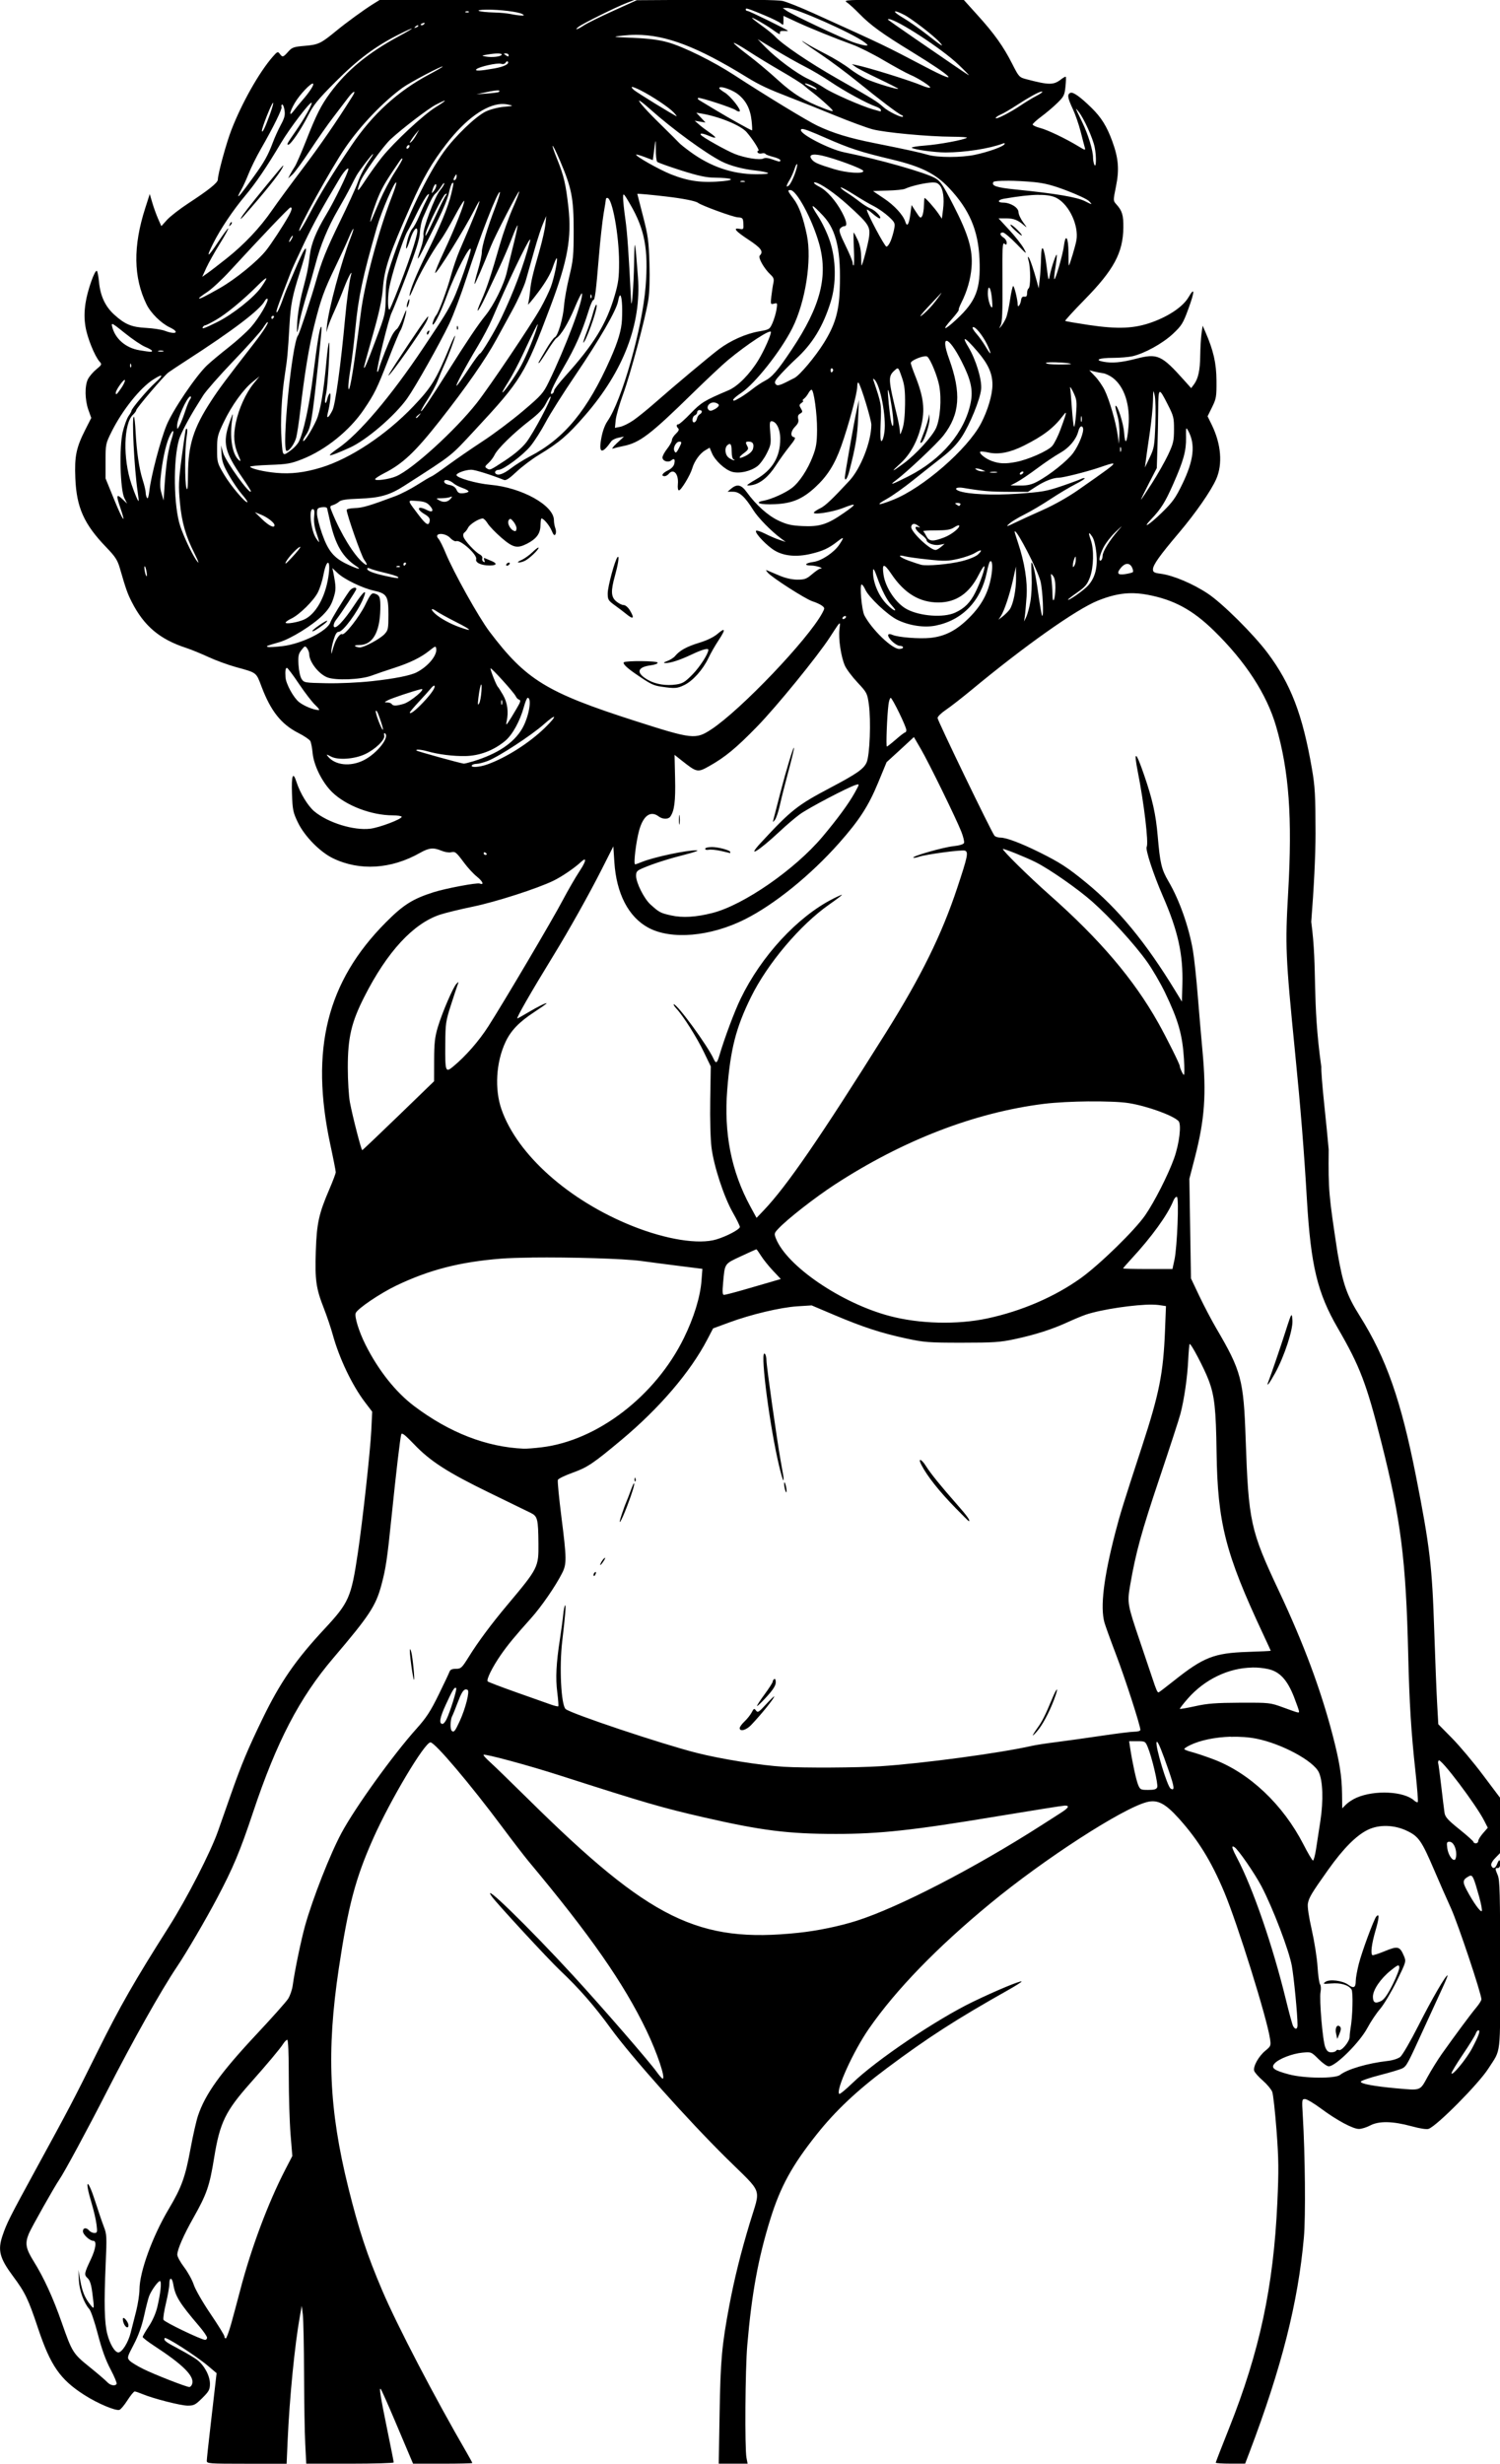 <?xml version="1.0" encoding="UTF-8" standalone="no"?>
<!-- Created with Inkscape (http://www.inkscape.org/) -->

<svg
   width="27.957mm"
   height="45.918mm"
   viewBox="0 0 27.957 45.918"
   version="1.1"
   id="svg519"
   xml:space="preserve"
   inkscape:version="1.2 (dc2aedaf03, 2022-05-15)"
   sodipodi:docname="Cute woman in bikini.svg"
   xmlns:inkscape="http://www.inkscape.org/namespaces/inkscape"
   xmlns:sodipodi="http://sodipodi.sourceforge.net/DTD/sodipodi-0.dtd"
   xmlns="http://www.w3.org/2000/svg"
   xmlns:svg="http://www.w3.org/2000/svg"
   xmlns:rdf="http://www.w3.org/1999/02/22-rdf-syntax-ns#"
   xmlns:cc="http://creativecommons.org/ns#"
   xmlns:dc="http://purl.org/dc/elements/1.1/"><title
     id="title646">Cute woman in bikini</title><sodipodi:namedview
     id="namedview521"
     pagecolor="#ffffff"
     bordercolor="#666666"
     borderopacity="1.0"
     inkscape:showpageshadow="2"
     inkscape:pageopacity="0.0"
     inkscape:pagecheckerboard="0"
     inkscape:deskcolor="#d1d1d1"
     inkscape:document-units="mm"
     showgrid="false"
     inkscape:zoom="0.19649316"
     inkscape:cx="241.7387"
     inkscape:cy="-312.988"
     inkscape:window-width="1920"
     inkscape:window-height="991"
     inkscape:window-x="-9"
     inkscape:window-y="-9"
     inkscape:window-maximized="1"
     inkscape:current-layer="layer1" /><defs
     id="defs516" /><g
     inkscape:label="Lager 1"
     inkscape:groupmode="layer"
     id="layer1"
     transform="translate(150.11,85.184)"><path
       id="path535"
       style="fill:#000000;stroke-width:0.029"
       d="m -143.035,-85.184 -0.124,0.077 c -0.164,0.102 -0.498,0.345 -0.68,0.495 -0.291,0.239 -0.334,0.26 -0.585,0.282 -0.213,0.018 -0.242,0.028 -0.315,0.11 -0.093,0.105 -0.106,0.108 -0.157,0.039 -0.035,-0.047 -0.045,-0.043 -0.128,0.051 -0.254,0.29 -0.575,0.858 -0.772,1.364 -0.095,0.243 -0.254,0.826 -0.254,0.929 0,0.057 -0.168,0.192 -0.544,0.438 -0.162,0.106 -0.343,0.246 -0.402,0.311 l -0.107,0.118 -0.06,-0.136 c -0.033,-0.075 -0.082,-0.21 -0.108,-0.299 l -0.048,-0.163 -0.084,0.262 c -0.229,0.711 -0.221,1.292 0.024,1.794 0.08,0.163 0.272,0.353 0.438,0.431 0.187,0.089 0.109,0.14 -0.095,0.062 -0.061,-0.023 -0.216,-0.047 -0.345,-0.054 -0.274,-0.014 -0.397,-0.064 -0.597,-0.245 -0.17,-0.153 -0.262,-0.35 -0.287,-0.614 -0.01,-0.105 -0.028,-0.197 -0.04,-0.204 -0.039,-0.024 -0.177,0.37 -0.211,0.603 -0.024,0.166 -0.025,0.282 -0.001,0.434 0.032,0.205 0.172,0.553 0.264,0.655 0.045,0.049 0.041,0.058 -0.061,0.142 -0.06,0.049 -0.13,0.131 -0.156,0.182 -0.063,0.122 -0.059,0.388 0.008,0.576 l 0.053,0.148 -0.107,0.211 c -0.174,0.342 -0.207,0.503 -0.19,0.911 0.022,0.548 0.162,0.859 0.579,1.291 0.164,0.17 0.206,0.235 0.249,0.381 0.115,0.397 0.143,0.476 0.221,0.63 0.229,0.453 0.523,0.702 1.023,0.864 0.089,0.029 0.271,0.104 0.406,0.166 0.135,0.063 0.365,0.147 0.512,0.188 0.399,0.11 0.378,0.094 0.482,0.369 0.171,0.452 0.367,0.699 0.685,0.86 0.108,0.055 0.208,0.123 0.223,0.151 0.015,0.028 0.034,0.13 0.043,0.226 0.023,0.232 0.18,0.546 0.363,0.725 0.257,0.251 0.729,0.432 1.129,0.433 0.093,2.77e-4 0.168,0.013 0.168,0.027 0,0.044 -0.414,0.201 -0.586,0.222 -0.307,0.037 -0.782,-0.109 -1.039,-0.32 -0.121,-0.099 -0.269,-0.342 -0.336,-0.551 -0.066,-0.205 -0.096,-0.126 -0.084,0.22 0.011,0.302 0.02,0.347 0.11,0.534 0.124,0.258 0.413,0.552 0.656,0.669 0.497,0.239 1.083,0.202 1.619,-0.101 0.17,-0.096 0.251,-0.104 0.403,-0.04 0.059,0.024 0.136,0.037 0.172,0.029 0.083,-0.019 0.097,-0.008 0.249,0.196 0.068,0.092 0.176,0.209 0.241,0.26 0.109,0.088 0.136,0.16 0.048,0.126 -0.051,-0.02 -0.638,0.091 -0.86,0.162 -0.388,0.124 -0.562,0.233 -0.885,0.558 -1.103,1.107 -1.419,2.372 -1.038,4.147 0.056,0.259 0.101,0.49 0.101,0.512 -4e-5,0.022 -0.053,0.163 -0.117,0.312 -0.199,0.462 -0.238,0.639 -0.255,1.163 -0.017,0.539 0.004,0.689 0.151,1.064 0.057,0.146 0.131,0.366 0.165,0.489 0.121,0.441 0.362,0.945 0.601,1.259 l 0.134,0.176 -0.017,0.353 c -0.019,0.388 -0.162,1.686 -0.251,2.283 -0.124,0.829 -0.164,0.921 -0.626,1.417 -0.535,0.575 -0.821,0.99 -1.151,1.671 -0.275,0.568 -0.39,0.843 -0.588,1.407 -0.104,0.298 -0.213,0.608 -0.242,0.689 -0.14,0.396 -0.577,1.247 -0.913,1.777 -0.641,1.01 -0.912,1.483 -1.328,2.322 -0.464,0.935 -0.516,1.034 -1.167,2.226 -0.473,0.867 -0.529,0.977 -0.608,1.212 -0.091,0.271 -0.053,0.417 0.198,0.755 0.225,0.302 0.284,0.425 0.465,0.968 0.233,0.697 0.411,0.954 0.862,1.243 0.25,0.16 0.589,0.303 0.657,0.277 0.025,-0.01 0.092,-0.09 0.149,-0.18 0.057,-0.089 0.117,-0.162 0.133,-0.162 0.016,0 0.078,0.021 0.138,0.046 0.204,0.086 0.719,0.218 0.85,0.218 0.117,0 0.145,-0.015 0.273,-0.142 0.125,-0.125 0.142,-0.157 0.142,-0.266 0,-0.149 -0.107,-0.347 -0.243,-0.448 -0.052,-0.039 -0.199,-0.126 -0.328,-0.195 -0.263,-0.14 -0.289,-0.16 -0.274,-0.207 0.013,-0.039 0.582,0.326 0.812,0.52 l 0.157,0.133 -0.017,0.148 c -0.009,0.082 -0.05,0.437 -0.091,0.789 -0.041,0.352 -0.075,0.665 -0.075,0.696 0,0.052 0.036,0.055 0.744,0.055 h 0.744 l 0.019,-0.432 c 0.036,-0.808 0.133,-1.788 0.229,-2.321 l 0.034,-0.19 0.02,0.161 c 0.011,0.089 0.021,0.583 0.023,1.098 0.002,0.515 0.011,1.105 0.022,1.31 l 0.019,0.373 h 0.815 c 0.449,0 0.815,-0.011 0.815,-0.024 0,-0.013 -0.051,-0.273 -0.114,-0.578 -0.134,-0.653 -0.162,-0.829 -0.127,-0.789 0.014,0.016 0.134,0.286 0.267,0.6 0.133,0.314 0.262,0.62 0.288,0.681 l 0.047,0.11 h 0.552 c 0.304,0 0.552,-0.006 0.552,-0.013 0,-0.007 -0.045,-0.089 -0.099,-0.183 -0.597,-1.028 -1.303,-2.381 -1.579,-3.03 -0.286,-0.671 -0.437,-1.13 -0.632,-1.914 -0.362,-1.46 -0.409,-2.543 -0.179,-4.085 0.175,-1.17 0.311,-1.685 0.644,-2.431 0.318,-0.714 0.957,-1.786 1.065,-1.786 0.083,0 0.742,0.778 1.34,1.581 0.186,0.25 0.404,0.533 0.484,0.63 1.158,1.386 1.779,2.278 2.203,3.161 0.199,0.414 0.36,0.895 0.3,0.895 -0.011,0 -0.06,-0.056 -0.109,-0.124 -0.138,-0.194 -1.021,-1.211 -1.556,-1.794 -0.847,-0.921 -1.734,-1.783 -1.519,-1.477 0.087,0.124 1.053,1.17 1.272,1.377 0.359,0.34 0.635,0.655 0.945,1.081 0.389,0.535 1.429,1.7 2.159,2.421 0.693,0.684 0.637,0.527 0.431,1.211 -0.168,0.556 -0.286,1.034 -0.38,1.531 -0.138,0.733 -0.165,1.021 -0.181,2.005 l -0.016,0.944 h 0.269 0.269 l -0.021,-0.11 c -0.034,-0.176 -0.024,-1.653 0.015,-2.101 0.082,-0.957 0.203,-1.62 0.431,-2.352 0.187,-0.601 0.404,-0.997 0.864,-1.575 0.348,-0.438 0.749,-0.816 1.305,-1.231 0.768,-0.574 1.296,-0.913 2.27,-1.462 0.14,-0.079 0.249,-0.149 0.243,-0.155 -0.02,-0.02 -0.479,0.171 -0.907,0.378 -0.683,0.33 -1.805,1.088 -2.247,1.516 -0.125,0.121 -0.235,0.211 -0.246,0.201 -0.068,-0.068 0.266,-0.8 0.553,-1.214 0.501,-0.723 1.268,-1.515 2.263,-2.335 1.006,-0.83 2.468,-1.776 2.922,-1.89 0.196,-0.049 0.339,0.025 0.593,0.307 0.361,0.402 0.604,0.796 0.845,1.37 0.248,0.591 0.795,2.344 0.853,2.731 0.02,0.133 0.017,0.141 -0.086,0.226 -0.127,0.104 -0.233,0.297 -0.208,0.376 0.01,0.031 0.082,0.113 0.161,0.181 0.079,0.069 0.157,0.163 0.175,0.21 0.018,0.047 0.053,0.369 0.08,0.717 0.04,0.537 0.043,0.741 0.015,1.35 -0.072,1.566 -0.33,2.773 -0.901,4.206 -0.136,0.34 -0.247,0.627 -0.247,0.637 0,0.01 0.123,0.018 0.274,0.018 h 0.274 l 0.081,-0.212 c 0.598,-1.575 0.907,-2.796 1.014,-4.005 0.034,-0.383 0.023,-1.545 -0.021,-2.277 -0.018,-0.289 -0.016,-0.3 0.042,-0.3 0.033,0 0.167,0.08 0.298,0.177 0.297,0.22 0.594,0.38 0.707,0.38 0.048,0 0.142,-0.029 0.21,-0.065 0.163,-0.086 0.418,-0.081 0.768,0.014 0.164,0.045 0.286,0.063 0.322,0.049 0.161,-0.062 0.929,-0.838 1.11,-1.12 0.245,-0.384 0.222,-0.184 0.222,-1.937 0,-1.322 -0.007,-1.578 -0.044,-1.667 -0.054,-0.13 -0.054,-0.136 0,-0.136 0.027,0 0.044,-0.028 0.044,-0.073 0,-0.04 -0.007,-0.073 -0.015,-0.073 -0.008,0 -0.028,0.033 -0.043,0.073 -0.032,0.083 -0.081,0.096 -0.107,0.027 -0.011,-0.028 0.017,-0.082 0.074,-0.141 l 0.092,-0.095 v -0.512 -0.512 l -0.321,-0.427 c -0.176,-0.235 -0.436,-0.544 -0.577,-0.687 l -0.256,-0.26 -0.022,-0.395 c -0.012,-0.217 -0.036,-0.817 -0.053,-1.332 -0.039,-1.213 -0.082,-1.58 -0.339,-2.885 -0.28,-1.422 -0.556,-2.21 -1.05,-2.997 -0.24,-0.382 -0.312,-0.587 -0.414,-1.176 -0.164,-1.079 -0.172,-1.156 -0.165,-1.925 -0.014,-0.166 -0.053,-0.558 -0.086,-0.872 -0.033,-0.314 -0.056,-0.614 -0.051,-0.666 -0.178,-1.268 -0.068,-1.803 -0.188,-2.704 0.048,-0.611 0.08,-1.224 0.08,-1.652 -10e-4,-0.712 -0.01,-0.87 -0.067,-1.2 -0.174,-1.009 -0.393,-1.58 -0.825,-2.157 -0.263,-0.351 -0.838,-0.922 -1.111,-1.105 -0.278,-0.186 -0.647,-0.342 -0.88,-0.373 -0.124,-0.016 -0.147,-0.029 -0.147,-0.082 0,-0.082 0.124,-0.256 0.484,-0.681 0.311,-0.368 0.596,-0.778 0.694,-0.999 0.124,-0.279 0.093,-0.656 -0.083,-1.015 l -0.077,-0.157 0.084,-0.171 c 0.078,-0.158 0.084,-0.196 0.082,-0.493 -0.002,-0.326 -0.057,-0.566 -0.209,-0.913 l -0.049,-0.112 -0.021,0.146 c -0.011,0.081 -0.022,0.264 -0.024,0.407 -0.003,0.279 -0.037,0.435 -0.118,0.543 l -0.051,0.068 -0.128,-0.143 c -0.425,-0.475 -0.499,-0.509 -0.899,-0.405 -0.279,0.072 -0.45,0.087 -0.618,0.054 -0.162,-0.032 -0.066,-0.07 0.181,-0.07 0.132,-3.98e-4 0.298,-0.014 0.368,-0.03 0.227,-0.052 0.563,-0.238 0.753,-0.415 0.165,-0.155 0.191,-0.195 0.289,-0.463 0.122,-0.332 0.124,-0.426 0.006,-0.224 -0.101,0.173 -0.356,0.349 -0.674,0.465 -0.334,0.122 -0.638,0.136 -1.189,0.054 -0.233,-0.035 -0.43,-0.069 -0.437,-0.076 -0.007,-0.007 0.158,-0.188 0.367,-0.401 0.539,-0.55 0.711,-0.87 0.717,-1.336 0.003,-0.234 -0.022,-0.316 -0.131,-0.436 -0.06,-0.066 -0.06,-0.068 -0.007,-0.329 0.065,-0.319 0.048,-0.528 -0.069,-0.848 -0.102,-0.278 -0.204,-0.442 -0.389,-0.623 -0.209,-0.204 -0.339,-0.296 -0.389,-0.277 -0.065,0.025 -0.055,0.093 0.042,0.299 0.048,0.101 0.114,0.293 0.148,0.427 0.034,0.134 0.069,0.269 0.078,0.299 0.014,0.048 1e-4,0.045 -0.111,-0.023 -0.237,-0.145 -0.583,-0.311 -0.723,-0.347 -0.077,-0.02 -0.139,-0.049 -0.139,-0.065 5.4e-4,-0.016 0.074,-0.083 0.163,-0.149 0.089,-0.066 0.222,-0.178 0.296,-0.251 0.122,-0.119 0.136,-0.147 0.152,-0.304 0.01,-0.095 0.013,-0.178 0.006,-0.185 -0.006,-0.006 -0.046,0.015 -0.088,0.048 -0.138,0.108 -0.224,0.108 -0.64,-0.001 -0.14,-0.037 -0.145,-0.042 -0.269,-0.286 -0.164,-0.324 -0.335,-0.565 -0.651,-0.913 l -0.256,-0.284 -1.125,5.7e-5 c -1.065,3e-5 -1.121,0.003 -1.052,0.049 0.041,0.027 0.145,0.122 0.232,0.211 0.214,0.219 0.425,0.371 0.988,0.716 0.772,0.473 0.912,0.625 0.263,0.285 -0.812,-0.425 -0.728,-0.385 -2.098,-1.006 -0.247,-0.112 -0.51,-0.217 -0.586,-0.233 -0.083,-0.018 -0.646,-0.026 -1.425,-0.021 l -1.289,0.008 -0.439,0.199 c -0.242,0.109 -0.488,0.231 -0.548,0.271 -0.12,0.08 -0.189,0.097 -0.096,0.025 0.078,-0.061 0.699,-0.369 0.898,-0.445 l 0.157,-0.06 -2.38,-0.002 z m 7.593,0.148 c 0.155,-0.003 1.24,0.479 1.45,0.644 0.063,0.05 0.066,0.057 0.018,0.056 -0.03,-8.64e-4 -0.128,-0.025 -0.216,-0.055 -0.18,-0.059 -1.15,-0.516 -1.261,-0.594 l -0.071,-0.05 z m -0.759,0.013 c 0.023,-0.005 0.1,0.024 0.342,0.125 0.137,0.057 0.272,0.123 0.3,0.148 0.047,0.041 0.051,0.038 0.051,-0.047 v -0.092 l 0.227,0.106 c 0.257,0.12 0.737,0.314 1.059,0.43 0.119,0.043 0.383,0.175 0.586,0.295 0.203,0.119 0.421,0.238 0.485,0.265 0.159,0.066 0.412,0.231 0.374,0.243 -0.017,0.006 -0.082,-0.011 -0.144,-0.038 -0.221,-0.094 -1.01,-0.34 -1.24,-0.386 l -0.073,-0.015 0.068,0.05 c 0.037,0.028 0.232,0.128 0.432,0.223 0.2,0.095 0.364,0.179 0.364,0.185 0,0.024 -0.426,-0.105 -0.586,-0.177 -0.089,-0.04 -0.234,-0.13 -0.322,-0.199 -0.089,-0.069 -0.28,-0.187 -0.425,-0.261 -0.145,-0.074 -0.31,-0.164 -0.366,-0.199 -0.216,-0.136 -0.03,0.005 0.264,0.201 0.169,0.113 0.476,0.342 0.682,0.509 0.411,0.334 0.761,0.599 0.819,0.619 0.02,0.007 0.03,0.02 0.022,0.028 -0.025,0.025 -0.275,-0.097 -0.366,-0.18 -0.116,-0.104 -0.19,-0.15 -0.857,-0.529 -0.527,-0.3 -1.03,-0.641 -1.163,-0.789 -0.032,-0.035 -0.14,-0.123 -0.242,-0.196 -0.101,-0.072 -0.184,-0.138 -0.184,-0.146 0,-0.018 0.248,0.123 0.366,0.207 0.14,0.101 0.163,0.111 0.154,0.069 -0.005,-0.026 0.02,-0.037 0.076,-0.033 0.046,0.003 0.079,0.001 0.073,-0.004 -0.033,-0.031 -0.72,-0.368 -0.75,-0.368 -0.02,-6.1e-5 -0.037,-0.013 -0.037,-0.028 0,-0.009 0.002,-0.014 0.009,-0.016 z m -4.841,0.019 c 0.245,-0.003 0.596,0.04 0.669,0.083 0.04,0.023 0.035,0.028 -0.025,0.026 -0.04,-0.001 -0.126,-0.013 -0.19,-0.027 -0.064,-0.013 -0.203,-0.027 -0.307,-0.029 -0.299,-0.008 -0.413,-0.049 -0.146,-0.053 z m -0.354,0.029 c 0.01,4.21e-4 0.019,0.003 0.024,0.008 0.01,0.01 -0.008,0.017 -0.038,0.015 -0.034,-0.001 -0.041,-0.008 -0.018,-0.018 0.011,-0.004 0.022,-0.006 0.032,-0.006 z m 7.979,0.003 c 0.023,0.002 0.075,0.022 0.156,0.063 0.142,0.072 0.558,0.393 0.665,0.513 0.094,0.105 0.038,0.072 -0.234,-0.142 -0.143,-0.112 -0.345,-0.253 -0.448,-0.314 -0.133,-0.078 -0.177,-0.124 -0.139,-0.12 z m -0.124,0.144 c 0.156,0.013 0.986,0.551 1.299,0.852 0.113,0.108 0.198,0.196 0.19,0.194 -0.008,-0.001 -0.122,-0.077 -0.253,-0.167 -0.131,-0.091 -0.47,-0.323 -0.752,-0.516 -0.282,-0.193 -0.51,-0.354 -0.507,-0.358 0.004,-0.004 0.011,-0.005 0.022,-0.005 z m -8.658,0.069 c 0.005,0.002 0.005,0.007 1.8e-4,0.016 -0.01,0.016 -0.03,0.029 -0.045,0.029 -0.042,0 -0.033,-0.021 0.018,-0.04 0.013,-0.005 0.022,-0.006 0.027,-0.004 z m -0.138,0.049 c 0.01,-0.004 0.018,-0.004 0.022,8.63e-4 0.009,0.009 -0.007,0.025 -0.036,0.036 -0.042,0.016 -0.045,0.013 -0.016,-0.016 0.01,-0.01 0.021,-0.017 0.03,-0.021 z m -0.097,0.059 c -5.8e-4,0.007 -0.083,0.057 -0.246,0.145 -0.57,0.307 -0.967,0.634 -1.275,1.052 -0.173,0.235 -0.258,0.403 -0.456,0.907 -0.086,0.217 -0.178,0.428 -0.205,0.469 -0.027,0.04 -0.066,0.106 -0.087,0.146 l -0.037,0.073 0.081,-0.073 c 0.044,-0.04 0.193,-0.245 0.331,-0.454 0.138,-0.209 0.331,-0.485 0.429,-0.612 0.098,-0.127 0.222,-0.29 0.275,-0.361 0.099,-0.133 0.162,-0.157 0.084,-0.032 -0.294,0.469 -0.611,0.929 -0.933,1.354 -0.215,0.284 -0.47,0.631 -0.567,0.772 -0.225,0.326 -0.516,0.635 -0.849,0.899 -0.145,0.115 -0.306,0.239 -0.358,0.275 l -0.094,0.066 0.077,-0.169 c 0.043,-0.093 0.155,-0.293 0.249,-0.444 0.095,-0.152 0.166,-0.282 0.159,-0.289 -0.007,-0.007 -0.093,0.109 -0.192,0.258 -0.195,0.296 -0.23,0.303 -0.087,0.018 0.133,-0.265 0.369,-0.617 0.594,-0.885 0.2,-0.238 0.397,-0.528 0.671,-0.988 0.164,-0.275 0.542,-0.771 0.568,-0.745 0.02,0.02 -0.138,0.3 -0.299,0.532 -0.158,0.228 -0.17,0.249 -0.135,0.249 0.045,0 0.239,-0.285 0.369,-0.544 0.099,-0.196 0.179,-0.295 0.512,-0.629 0.415,-0.417 0.745,-0.663 1.177,-0.88 0.163,-0.082 0.244,-0.117 0.243,-0.11 z m 4.175,0.116 c 0.566,-0.001 1.153,0.227 2.064,0.787 0.247,0.152 0.396,0.221 0.836,0.391 0.184,0.071 0.553,0.218 0.818,0.327 0.266,0.109 0.575,0.223 0.688,0.254 0.228,0.062 1.044,0.138 1.491,0.14 0.16,4.87e-4 0.283,0.009 0.273,0.018 -0.037,0.037 -0.517,0.127 -0.778,0.146 -0.15,0.011 -0.262,0.03 -0.249,0.041 0.038,0.034 0.428,0.088 0.63,0.088 0.362,-4.75e-4 0.821,-0.072 1.067,-0.166 0.032,-0.012 0.043,-0.008 0.03,0.013 -0.029,0.047 -0.307,0.145 -0.553,0.197 -0.254,0.053 -0.688,0.053 -0.871,1.77e-4 -0.152,-0.044 -0.398,-0.098 -1.003,-0.219 -0.471,-0.094 -0.764,-0.184 -1.058,-0.323 -0.185,-0.087 -0.967,-0.563 -1.556,-0.947 -0.389,-0.253 -0.941,-0.526 -1.23,-0.607 -0.167,-0.047 -0.351,-0.071 -0.644,-0.084 -0.407,-0.017 -0.408,-0.018 -0.198,-0.042 0.081,-0.009 0.161,-0.014 0.242,-0.014 z m 2.269,0.08 0.322,0.196 c 0.177,0.108 0.427,0.248 0.554,0.313 0.128,0.064 0.345,0.193 0.483,0.286 0.258,0.175 0.676,0.403 0.844,0.461 0.052,0.018 0.095,0.047 0.095,0.064 0,0.017 -0.003,0.03 -0.007,0.028 -0.004,-0.001 -0.067,-0.019 -0.139,-0.039 -0.212,-0.059 -0.765,-0.302 -0.908,-0.399 -0.072,-0.049 -0.211,-0.126 -0.307,-0.171 -0.207,-0.097 -0.584,-0.377 -0.791,-0.589 z m -0.443,0.071 c 0.008,-0.008 0.131,0.061 0.273,0.154 0.142,0.093 0.416,0.26 0.609,0.371 0.193,0.111 0.384,0.232 0.425,0.268 0.04,0.036 0.119,0.1 0.176,0.142 0.056,0.042 0.168,0.137 0.248,0.211 0.159,0.146 0.155,0.153 -0.048,0.076 -0.36,-0.137 -0.583,-0.275 -0.865,-0.534 -0.158,-0.145 -0.41,-0.356 -0.56,-0.468 -0.15,-0.113 -0.266,-0.211 -0.258,-0.22 z m -4.249,0.196 c 0.028,-2.44e-4 0.051,0.013 0.051,0.029 h 6e-5 c 0,0.036 -0.003,0.036 -0.059,0 -0.037,-0.024 -0.036,-0.028 0.007,-0.029 z m -0.143,8.63e-4 c 0.048,9.19e-4 0.074,0.009 0.065,0.025 -0.021,0.035 -0.185,0.052 -0.295,0.032 -0.087,-0.016 -0.086,-0.017 0.029,-0.037 0.081,-0.014 0.153,-0.021 0.201,-0.02 z m 0.176,0.147 c 0.044,0.044 -0.059,0.098 -0.25,0.132 -0.265,0.047 -0.369,0.052 -0.331,0.014 0.046,-0.046 0.39,-0.123 0.456,-0.102 0.038,0.012 0.071,0.005 0.086,-0.019 0.013,-0.021 0.031,-0.032 0.039,-0.024 z m -1.212,0.098 c 0,0.007 -0.114,0.073 -0.253,0.147 -0.58,0.309 -1.052,0.739 -1.44,1.314 -0.352,0.521 -0.609,0.941 -0.796,1.301 -0.086,0.165 -0.168,0.3 -0.182,0.3 -0.051,0 0.594,-1.167 0.86,-1.555 0.28,-0.409 0.703,-0.851 1.065,-1.114 0.138,-0.1 0.747,-0.421 0.747,-0.394 z m 6.759,0.313 c 0.042,-0.003 0.211,0.078 0.211,0.101 0,0.019 -4.1e-4,0.019 -0.132,-0.043 -0.064,-0.03 -0.1,-0.056 -0.079,-0.058 z m -9.172,0.005 c 0.021,0.021 -0.071,0.161 -0.206,0.315 -0.049,0.056 -0.119,0.142 -0.155,0.19 -0.095,0.128 -0.082,0.027 0.019,-0.146 0.091,-0.157 0.312,-0.389 0.342,-0.359 z m 5.949,0.061 c 0.022,0.002 0.076,0.023 0.159,0.065 0.213,0.108 0.523,0.315 0.609,0.406 0.039,0.041 0.065,0.075 0.058,0.074 -0.026,-0.001 -0.746,-0.444 -0.796,-0.489 -0.043,-0.039 -0.052,-0.058 -0.03,-0.057 z m 1.658,0.004 c 0.072,0.004 0.227,0.065 0.311,0.131 0.153,0.121 0.231,0.275 0.255,0.499 0.01,0.097 0.013,0.175 0.007,0.175 -0.025,-0.003 -0.435,-0.232 -0.67,-0.374 -0.137,-0.083 -0.275,-0.166 -0.307,-0.185 -0.034,-0.02 -0.044,-0.039 -0.025,-0.046 0.04,-0.013 0.652,0.187 0.704,0.231 0.02,0.016 0.049,0.025 0.065,0.02 0.046,-0.016 -0.167,-0.287 -0.277,-0.352 -0.055,-0.033 -0.101,-0.07 -0.101,-0.082 0,-0.013 0.015,-0.018 0.039,-0.016 z m -4.168,0.059 c 0.035,3.1e-5 0.043,0.01 0.023,0.03 -0.008,0.008 -0.106,0.021 -0.217,0.029 l -0.202,0.014 0.203,-0.043 c 0.093,-0.02 0.157,-0.029 0.193,-0.029 z m 10.136,0.023 c 0.008,-0.001 0.013,-5.64e-4 0.016,0.002 0.008,0.008 -0.042,0.043 -0.11,0.078 -0.069,0.035 -0.198,0.113 -0.288,0.174 -0.205,0.138 -0.471,0.273 -0.471,0.239 0,-0.014 0.042,-0.043 0.092,-0.065 0.051,-0.021 0.189,-0.101 0.307,-0.179 0.221,-0.144 0.399,-0.242 0.454,-0.25 z m -7.5,0.17 c 0.007,-0.009 0.074,0.04 0.21,0.161 0.413,0.369 1.033,0.821 1.331,0.972 0.154,0.078 0.397,0.143 0.625,0.167 0.105,0.011 0.21,0.032 0.234,0.046 0.027,0.015 -0.059,0.025 -0.22,0.024 -0.442,-0.001 -0.849,-0.141 -1.23,-0.421 -0.097,-0.071 -0.189,-0.145 -0.205,-0.165 -0.016,-0.019 -0.17,-0.172 -0.341,-0.34 -0.265,-0.258 -0.416,-0.431 -0.404,-0.446 z m -3.62,0.001 c 6.8e-4,0.008 -0.055,0.048 -0.167,0.117 -0.228,0.139 -0.778,0.652 -1.005,0.935 -0.085,0.107 -0.222,0.297 -0.304,0.422 -0.157,0.24 -0.177,0.249 -0.105,0.045 0.05,-0.141 0.429,-0.673 0.576,-0.807 0.224,-0.205 0.694,-0.564 0.834,-0.637 0.113,-0.059 0.17,-0.083 0.17,-0.075 z m -3.203,0.038 c 0.015,-0.009 -0.011,0.088 -0.057,0.216 -0.091,0.25 -0.148,0.365 -0.149,0.304 -0.001,-0.057 0.175,-0.501 0.206,-0.52 z m 4.255,0.023 c 0.042,-0.002 0.083,6.53e-4 0.121,0.009 0.115,0.024 0.115,0.025 -0.076,0.043 -0.108,0.01 -0.255,0.049 -0.336,0.088 -0.187,0.091 -0.572,0.461 -0.782,0.753 -0.3,0.416 -0.688,1.222 -0.933,1.935 -0.137,0.4 -0.144,0.435 -0.148,0.75 -0.004,0.33 -0.004,0.332 -0.186,0.819 -0.163,0.437 -0.219,0.567 -0.219,0.505 0,-0.011 0.074,-0.28 0.164,-0.598 0.12,-0.422 0.171,-0.657 0.188,-0.871 0.03,-0.374 0.12,-0.639 0.523,-1.547 0.226,-0.51 0.39,-0.793 0.664,-1.147 0.354,-0.457 0.726,-0.724 1.021,-0.74 z m -4.086,0.01 c 0.014,-0.009 0.035,0.036 0.045,0.1 0.015,0.095 0.003,0.146 -0.068,0.278 -0.048,0.089 -0.114,0.235 -0.147,0.324 -0.091,0.243 -0.162,0.37 -0.354,0.635 -0.218,0.302 -0.291,0.393 -0.292,0.367 -3.4e-4,-0.011 0.025,-0.064 0.056,-0.117 0.031,-0.053 0.093,-0.189 0.138,-0.302 0.045,-0.113 0.146,-0.317 0.225,-0.454 0.23,-0.4 0.407,-0.758 0.388,-0.788 -0.009,-0.015 -0.005,-0.035 0.009,-0.044 z m 14.801,0.081 c 0.003,-0.002 0.02,0.02 0.046,0.053 0.097,0.121 0.262,0.485 0.298,0.657 0.036,0.173 0.03,0.417 -0.008,0.324 -0.012,-0.029 -0.022,-0.087 -0.022,-0.128 0,-0.131 -0.09,-0.428 -0.199,-0.653 -0.089,-0.184 -0.121,-0.251 -0.116,-0.254 z m -7.08,0.071 0.088,0.014 c 0.338,0.056 0.739,0.22 0.85,0.348 0.119,0.138 0.251,0.347 0.219,0.347 -0.018,0 -0.024,0.014 -0.013,0.032 0.011,0.018 0.044,0.025 0.075,0.017 0.03,-0.008 0.062,-0.004 0.069,0.009 0.008,0.013 0.074,0.038 0.146,0.056 0.073,0.018 0.132,0.046 0.132,0.062 0,0.035 -0.013,0.033 -0.156,-0.018 -0.071,-0.026 -0.13,-0.031 -0.161,-0.014 -0.064,0.034 -0.344,-0.01 -0.532,-0.085 -0.157,-0.062 -0.608,-0.315 -0.633,-0.356 -0.023,-0.037 0.037,-0.03 0.155,0.02 0.148,0.062 0.152,0.036 0.008,-0.063 -0.067,-0.046 -0.157,-0.114 -0.199,-0.152 l -0.078,-0.068 0.101,0.017 0.101,0.017 -0.086,-0.092 z m 1.966,0.303 c 0.041,-0.005 0.161,0.041 0.452,0.169 0.452,0.198 0.64,0.259 1.227,0.399 0.547,0.131 0.812,0.263 1.065,0.531 0.38,0.402 0.545,0.789 0.568,1.329 0.024,0.555 -0.063,0.781 -0.431,1.122 -0.231,0.214 -0.282,0.214 -0.091,-2.32e-4 0.082,-0.092 0.142,-0.172 0.135,-0.179 -0.007,-0.007 0.015,-0.067 0.048,-0.132 0.107,-0.211 0.173,-0.439 0.191,-0.664 0.025,-0.324 -0.057,-0.605 -0.337,-1.151 -0.2,-0.39 -0.243,-0.453 -0.343,-0.509 -0.194,-0.108 -1.046,-0.349 -1.696,-0.481 -0.266,-0.054 -0.805,-0.329 -0.805,-0.412 0,-0.012 0.005,-0.02 0.019,-0.021 z m -7.13,0.011 -0.054,0.097 c -0.029,0.054 -0.072,0.113 -0.095,0.132 -0.035,0.029 -0.036,0.025 -0.008,-0.024 0.018,-0.032 0.061,-0.092 0.095,-0.132 z m 4.403,0.217 c 0.004,0.001 0.006,0.055 0.006,0.143 -7.9e-4,0.117 0.011,0.226 0.026,0.241 0.015,0.015 0.216,0.087 0.446,0.16 0.323,0.102 0.466,0.133 0.628,0.135 0.319,0.004 0.403,0.04 0.152,0.065 -0.384,0.037 -0.638,0.004 -0.969,-0.127 -0.217,-0.086 -0.673,-0.344 -0.649,-0.368 0.006,-0.006 0.078,0.015 0.161,0.046 l 0.15,0.057 0.016,-0.124 c 0.009,-0.068 0.021,-0.163 0.028,-0.212 0.002,-0.012 0.003,-0.018 0.004,-0.017 z m -4.593,0.072 c 0.005,0.002 0.009,0.007 0.009,0.015 0,0.016 -0.013,0.037 -0.029,0.047 -0.016,0.01 -0.029,0.005 -0.029,-0.011 0,-0.016 0.013,-0.037 0.029,-0.047 0.008,-0.005 0.015,-0.006 0.021,-0.004 z m 2.678,0.015 c 0.014,0.01 0.064,0.108 0.139,0.285 0.213,0.499 0.251,0.691 0.251,1.286 5e-5,0.477 -0.008,0.559 -0.082,0.864 -0.045,0.185 -0.089,0.429 -0.097,0.542 -0.018,0.235 -0.115,0.568 -0.173,0.59 -0.021,0.008 -0.094,0.109 -0.162,0.225 -0.157,0.268 -0.15,0.254 -0.133,0.254 0.008,0 0.076,-0.099 0.151,-0.22 0.075,-0.121 0.153,-0.23 0.172,-0.242 0.085,-0.052 0.222,-0.279 0.34,-0.561 0.07,-0.168 0.132,-0.291 0.138,-0.274 0.034,0.103 -0.306,1.01 -0.621,1.656 -0.099,0.203 -0.137,0.246 -0.479,0.536 -0.204,0.173 -0.539,0.425 -0.744,0.559 -0.205,0.134 -0.495,0.334 -0.644,0.443 -0.149,0.11 -0.292,0.208 -0.318,0.217 -0.026,0.01 -0.144,0.08 -0.263,0.156 -0.119,0.076 -0.302,0.17 -0.407,0.21 -0.484,0.181 -0.612,0.219 -0.755,0.223 -0.085,0.003 -0.154,0.018 -0.154,0.034 1.6e-4,0.079 0.271,0.851 0.325,0.927 0.073,0.102 0.065,0.128 -0.018,0.059 -0.173,-0.144 -0.414,-0.536 -0.581,-0.948 -0.043,-0.105 -0.042,-0.109 0.02,-0.128 0.035,-0.011 0.087,-0.039 0.114,-0.064 0.036,-0.032 0.138,-0.047 0.366,-0.055 0.391,-0.013 0.578,-0.066 0.849,-0.241 0.922,-0.593 0.847,-0.533 1.312,-1.034 0.874,-0.941 0.933,-1.037 1.412,-2.309 0.32,-0.85 0.397,-1.277 0.334,-1.846 -0.048,-0.431 -0.085,-0.589 -0.213,-0.905 -0.07,-0.173 -0.092,-0.25 -0.079,-0.24 z m -3.352,0.15 c 0.009,0 -0.005,0.03 -0.031,0.066 -0.113,0.157 -0.201,0.321 -0.255,0.475 -0.032,0.091 -0.181,0.418 -0.332,0.727 -0.25,0.514 -0.338,0.731 -0.443,1.104 -0.086,0.306 -0.308,0.976 -0.333,1.007 -0.115,0.139 -0.314,2.156 -0.213,2.156 0.051,0 0.148,-0.137 0.178,-0.251 0.017,-0.065 0.051,-0.289 0.075,-0.498 0.082,-0.703 0.163,-1.197 0.262,-1.594 0.121,-0.485 0.18,-0.65 0.397,-1.098 0.093,-0.193 0.2,-0.424 0.237,-0.512 0.1,-0.24 0.133,-0.252 0.041,-0.015 -0.175,0.452 -0.413,1.338 -0.44,1.64 l -0.011,0.117 0.031,-0.102 c 0.017,-0.056 0.071,-0.188 0.119,-0.293 0.048,-0.105 0.128,-0.296 0.177,-0.425 0.082,-0.215 0.172,-0.378 0.13,-0.234 -0.026,0.089 -0.077,0.463 -0.107,0.791 -0.078,0.856 -0.182,1.612 -0.236,1.717 -0.074,0.146 -0.118,0.17 -0.086,0.048 0.044,-0.174 0.065,-0.381 0.036,-0.363 -0.015,0.009 -0.037,0.06 -0.049,0.113 -0.012,0.053 -0.028,0.078 -0.036,0.057 -0.008,-0.021 -10e-4,-0.094 0.016,-0.161 0.034,-0.136 0.081,-0.981 0.054,-0.956 -0.01,0.009 -0.032,0.173 -0.049,0.366 -0.05,0.553 -0.114,0.924 -0.187,1.082 -0.086,0.188 -0.223,0.405 -0.243,0.385 -0.009,-0.009 0.01,-0.053 0.041,-0.098 0.101,-0.148 0.119,-0.244 0.232,-1.298 0.069,-0.644 0.078,-0.749 0.058,-0.73 -0.027,0.026 -0.068,0.276 -0.149,0.92 -0.071,0.56 -0.178,1.05 -0.266,1.221 -0.023,0.044 -0.084,0.111 -0.136,0.15 -0.168,0.124 -0.161,0.13 -0.184,-0.177 -0.025,-0.339 -0.001,-0.817 0.061,-1.223 0.047,-0.302 0.056,-0.403 0.086,-0.918 0.023,-0.395 0.053,-0.549 0.192,-0.984 0.063,-0.198 0.115,-0.385 0.115,-0.414 0,-0.05 -0.003,-0.05 -0.039,0.004 -0.021,0.032 -0.095,0.19 -0.163,0.351 -0.068,0.161 -0.136,0.319 -0.151,0.351 -0.015,0.032 -0.055,0.138 -0.089,0.234 -0.035,0.097 -0.076,0.189 -0.092,0.205 -0.039,0.039 -0.01,-0.056 0.115,-0.381 0.056,-0.145 0.119,-0.31 0.141,-0.367 0.021,-0.057 0.134,-0.301 0.249,-0.542 0.18,-0.375 0.32,-0.631 0.662,-1.203 0.074,-0.124 0.158,-0.212 0.158,-0.167 0,0.059 -0.265,0.603 -0.415,0.851 -0.182,0.302 -0.275,0.531 -0.302,0.739 -0.034,0.27 -0.045,0.325 -0.136,0.674 -0.051,0.195 -0.093,0.442 -0.1,0.586 -0.013,0.255 -0.007,0.251 0.047,-0.029 0.017,-0.089 0.076,-0.306 0.13,-0.483 0.055,-0.177 0.128,-0.434 0.164,-0.571 0.089,-0.344 0.235,-0.695 0.418,-1.009 0.085,-0.146 0.191,-0.338 0.235,-0.426 0.044,-0.089 0.095,-0.187 0.114,-0.219 0.061,-0.102 0.286,-0.396 0.304,-0.396 z m 8.247,0.012 c 0.03,0.001 0.068,0.007 0.113,0.016 0.238,0.051 0.766,0.246 0.779,0.287 0.02,0.061 -0.306,0.041 -0.549,-0.034 -0.291,-0.089 -0.361,-0.119 -0.408,-0.177 -0.052,-0.063 -0.026,-0.096 0.066,-0.092 z m -7.708,0.072 c 0.004,-6.42e-4 0.007,0.003 0.011,0.007 0.007,0.007 -0.057,0.12 -0.142,0.251 -0.085,0.131 -0.21,0.368 -0.278,0.526 -0.068,0.159 -0.135,0.315 -0.149,0.347 -0.055,0.127 -0.025,-0.016 0.046,-0.219 0.096,-0.276 0.161,-0.403 0.343,-0.674 0.13,-0.194 0.158,-0.236 0.17,-0.238 z m 7.362,0.106 c 0.003,-0.002 0.006,-0.001 0.007,0.003 0.006,0.018 -0.016,0.106 -0.05,0.195 -0.033,0.089 -0.08,0.178 -0.104,0.198 -0.059,0.049 -0.054,0.009 0.012,-0.1 0.03,-0.05 0.072,-0.144 0.093,-0.208 0.015,-0.048 0.032,-0.082 0.041,-0.088 z m -9.57,0.027 c 7e-5,-0.016 -0.071,0.07 -0.316,0.368 -0.318,0.388 -0.446,0.553 -0.477,0.615 -0.012,0.024 0.013,0.004 0.056,-0.044 0.381,-0.431 0.657,-0.775 0.717,-0.893 0.012,-0.024 0.02,-0.041 0.02,-0.046 z m 3.225,0.165 c 0.004,7.97e-4 0.005,0.012 0.005,0.033 2.4e-4,0.027 -0.013,0.058 -0.029,0.068 -0.037,0.023 -0.037,-0.016 0,-0.073 0.012,-0.019 0.019,-0.028 0.024,-0.027 z m 10.272,0.117 c 0.146,8.3e-4 0.33,0.01 0.496,0.026 0.199,0.02 0.35,0.059 0.613,0.16 0.192,0.073 0.377,0.16 0.409,0.193 0.072,0.072 0.062,0.072 -0.071,0.004 -0.15,-0.077 -0.54,-0.143 -1.299,-0.22 -0.357,-0.036 -0.454,-0.069 -0.411,-0.14 0.01,-0.015 0.116,-0.023 0.262,-0.022 z m -4.937,0.002 c 0.013,0 0.026,0.002 0.037,0.006 0.02,0.008 0.004,0.015 -0.037,0.015 -0.04,0 -0.057,-0.007 -0.037,-0.015 0.01,-0.004 0.023,-0.006 0.037,-0.006 z m 1.356,0.03 c 0.091,0.014 0.36,0.198 0.601,0.416 0.39,0.353 0.423,0.402 0.401,0.59 -0.014,0.121 -0.125,0.542 -0.142,0.542 -0.003,0 -0.006,-0.078 -0.007,-0.173 -0.002,-0.112 -0.025,-0.22 -0.066,-0.307 -0.035,-0.074 -0.068,-0.135 -0.073,-0.135 -0.005,0 -0.004,0.138 0.004,0.307 0.008,0.169 0.005,0.307 -0.005,0.307 -0.01,0 -0.018,-0.022 -0.018,-0.049 0,-0.027 -0.06,-0.173 -0.134,-0.323 -0.108,-0.221 -0.127,-0.282 -0.099,-0.317 0.019,-0.023 0.053,-0.043 0.076,-0.043 0.062,0 0.048,-0.087 -0.04,-0.255 -0.115,-0.217 -0.284,-0.409 -0.422,-0.479 -0.065,-0.033 -0.111,-0.068 -0.102,-0.077 0.005,-0.005 0.015,-0.007 0.028,-0.004 z m 2.197,4.54e-4 c 0.057,1.55e-4 0.086,0.014 0.118,0.049 0.067,0.074 0.091,0.246 0.064,0.46 l -0.021,0.166 -0.067,-0.098 c -0.066,-0.098 -0.235,-0.289 -0.255,-0.288 -0.006,9.9e-5 -0.011,0.064 -0.013,0.141 -0.001,0.077 -0.016,0.165 -0.033,0.195 -0.027,0.049 -0.039,0.041 -0.114,-0.075 l -0.083,-0.129 -0.025,0.183 c -0.025,0.184 -0.06,0.231 -0.092,0.127 -0.04,-0.125 -0.203,-0.303 -0.396,-0.432 -0.113,-0.075 -0.205,-0.138 -0.205,-0.139 1e-5,-0.002 0.121,-0.005 0.269,-0.009 0.148,-0.003 0.296,-0.018 0.329,-0.034 0.093,-0.044 0.31,-0.098 0.456,-0.113 0.027,-0.003 0.049,-0.004 0.068,-0.004 z m -10.009,0.002 c 0.009,0.009 -0.03,0.133 -0.086,0.275 -0.246,0.63 -0.509,1.62 -0.575,2.163 -0.019,0.161 -0.068,0.521 -0.107,0.799 -0.07,0.498 -0.121,0.727 -0.125,0.562 -9.5e-4,-0.04 0.018,-0.197 0.043,-0.349 0.025,-0.152 0.064,-0.479 0.088,-0.727 0.057,-0.593 0.134,-0.959 0.399,-1.882 0.087,-0.303 0.333,-0.873 0.363,-0.843 z m 1.06,3.43e-4 c 0.012,0.006 0.002,0.056 -0.035,0.213 -0.057,0.24 -0.208,0.604 -0.456,1.104 -0.196,0.394 -0.322,0.706 -0.321,0.792 4.5e-4,0.021 0.038,-0.055 0.085,-0.167 0.089,-0.218 0.332,-0.647 0.49,-0.864 0.053,-0.072 0.172,-0.274 0.265,-0.448 0.093,-0.174 0.173,-0.305 0.178,-0.29 0.014,0.041 -0.174,0.513 -0.373,0.938 -0.101,0.214 -0.176,0.397 -0.167,0.405 0.025,0.025 0.552,-0.822 0.727,-1.168 0.047,-0.093 0.09,-0.168 0.096,-0.168 0.019,0 -0.105,0.31 -0.364,0.907 -0.052,0.12 -0.126,0.336 -0.165,0.479 -0.07,0.26 -0.225,0.678 -0.274,0.737 -0.044,0.053 -0.091,0.196 -0.058,0.175 0.045,-0.028 0.156,-0.263 0.263,-0.556 0.143,-0.394 0.435,-0.955 0.438,-0.843 0.002,0.064 -0.236,0.744 -0.321,0.92 -0.112,0.232 -0.162,0.313 -0.567,0.918 -0.6,0.898 -1.194,1.599 -1.581,1.865 -0.094,0.064 -0.165,0.123 -0.158,0.13 0.013,0.013 0.148,-0.038 0.373,-0.14 0.313,-0.142 0.839,-0.594 1.069,-0.917 0.152,-0.214 0.601,-1.011 0.784,-1.391 0.074,-0.153 0.222,-0.548 0.329,-0.879 0.245,-0.754 0.58,-1.611 0.615,-1.575 0.008,0.008 -0.03,0.133 -0.085,0.278 -0.151,0.396 -0.252,0.733 -0.252,0.84 0,0.053 -0.033,0.206 -0.073,0.34 -0.04,0.134 -0.068,0.249 -0.062,0.255 0.009,0.009 0.159,-0.337 0.306,-0.709 0.075,-0.189 0.516,-1.043 0.525,-1.016 0.005,0.014 -0.05,0.156 -0.121,0.317 -0.071,0.161 -0.178,0.463 -0.238,0.671 -0.159,0.557 -0.248,0.825 -0.342,1.035 -0.133,0.296 -0.07,0.246 0.073,-0.059 0.071,-0.151 0.188,-0.4 0.261,-0.553 0.072,-0.153 0.175,-0.393 0.229,-0.534 0.053,-0.141 0.102,-0.251 0.108,-0.245 0.006,0.006 -0.028,0.168 -0.076,0.359 -0.048,0.191 -0.103,0.42 -0.123,0.509 -0.051,0.229 -0.243,0.619 -0.399,0.811 -0.138,0.17 -0.344,0.476 -0.697,1.037 -0.316,0.503 -0.49,0.761 -0.504,0.747 -0.007,-0.007 0.046,-0.103 0.119,-0.213 0.072,-0.11 0.16,-0.273 0.194,-0.361 0.034,-0.089 0.088,-0.218 0.12,-0.287 0.082,-0.178 0.203,-0.505 0.202,-0.544 -7e-4,-0.018 -0.045,0.072 -0.098,0.201 -0.256,0.619 -0.34,0.756 -0.682,1.115 -0.507,0.531 -1.173,0.973 -1.718,1.139 -0.309,0.094 -0.559,0.124 -0.836,0.099 -0.226,-0.02 -0.464,-0.076 -0.487,-0.113 -0.007,-0.012 0.154,-0.028 0.359,-0.035 0.332,-0.012 0.399,-0.023 0.61,-0.106 0.437,-0.172 0.885,-0.532 1.152,-0.927 0.201,-0.298 0.244,-0.386 0.458,-0.937 0.106,-0.274 0.206,-0.513 0.222,-0.533 0.029,-0.035 0.113,-0.319 0.111,-0.376 -6.4e-4,-0.016 -0.031,0.048 -0.067,0.143 -0.036,0.094 -0.086,0.187 -0.111,0.205 -0.025,0.018 -0.066,0.073 -0.09,0.121 -0.062,0.121 -0.214,0.508 -0.241,0.615 -0.013,0.048 -0.028,0.074 -0.034,0.056 -0.017,-0.046 0.215,-0.994 0.27,-1.099 0.025,-0.049 0.152,-0.368 0.282,-0.709 0.175,-0.459 0.238,-0.662 0.243,-0.781 0.004,-0.089 0.03,-0.214 0.058,-0.278 0.141,-0.322 0.189,-0.416 0.237,-0.455 0.029,-0.024 0.076,-0.082 0.106,-0.131 0.029,-0.048 0.054,-0.072 0.054,-0.053 6e-5,0.019 -0.035,0.076 -0.077,0.126 -0.1,0.119 -0.33,0.733 -0.311,0.831 0.008,0.04 -0.014,0.153 -0.048,0.251 -0.088,0.253 -0.074,0.254 0.053,0.002 0.061,-0.121 0.184,-0.365 0.273,-0.544 0.089,-0.178 0.178,-0.399 0.197,-0.49 0.019,-0.091 0.047,-0.174 0.062,-0.183 0.009,-0.005 0.016,-0.008 0.02,-0.006 z m -0.322,0.029 c 0.005,0.002 0.008,0.01 0.008,0.026 0,0.024 -0.02,0.07 -0.045,0.101 -0.044,0.055 -0.045,0.054 -0.026,-0.016 0.018,-0.068 0.049,-0.116 0.064,-0.11 z m 7.545,0.061 c 0.009,-0.009 0.119,0.05 0.244,0.13 0.126,0.08 0.294,0.18 0.375,0.22 0.081,0.041 0.203,0.127 0.273,0.191 0.119,0.11 0.125,0.124 0.106,0.23 -0.011,0.062 -0.04,0.162 -0.064,0.222 -0.024,0.06 -0.06,0.11 -0.081,0.11 -0.033,0 -0.365,-0.626 -0.365,-0.687 0,-0.012 0.047,0.019 0.104,0.069 0.057,0.05 0.117,0.091 0.132,0.091 0.059,0 -0.066,-0.142 -0.157,-0.178 -0.052,-0.02 -0.146,-0.079 -0.211,-0.13 -0.064,-0.051 -0.174,-0.129 -0.244,-0.173 -0.07,-0.044 -0.12,-0.087 -0.111,-0.096 z m -0.936,0.05 c 0.113,0 0.399,0.528 0.53,0.981 0.179,0.616 0.035,1.18 -0.506,1.991 -0.267,0.4 -0.366,0.514 -0.508,0.586 -0.055,0.028 -0.152,0.093 -0.217,0.144 -0.064,0.051 -0.165,0.122 -0.223,0.157 -0.058,0.035 -0.114,0.064 -0.124,0.064 -0.051,0 -0.002,-0.054 0.132,-0.145 0.261,-0.177 0.739,-0.783 0.951,-1.205 0.244,-0.486 0.367,-1.268 0.272,-1.731 -0.067,-0.326 -0.147,-0.546 -0.246,-0.676 -0.114,-0.15 -0.121,-0.167 -0.061,-0.167 z m -6.404,0.069 c 0.001,0.004 -0.005,0.013 -0.018,0.029 -0.019,0.022 -0.105,0.195 -0.191,0.383 h 6e-5 c -0.158,0.343 -0.218,0.447 -0.18,0.31 0.042,-0.15 0.32,-0.701 0.362,-0.717 0.017,-0.007 0.026,-0.009 0.028,-0.005 z m 3.551,0.001 c 0,-0.007 0.254,0.016 0.542,0.05 0.307,0.036 0.544,0.083 0.587,0.116 0.065,0.051 0.649,0.265 0.742,0.271 0.092,0.006 0.099,0.014 0.105,0.118 0.006,0.103 0.001,0.11 -0.063,0.098 -0.14,-0.027 -0.092,0.036 0.151,0.196 0.245,0.161 0.292,0.226 0.217,0.301 -0.036,0.036 0.08,0.242 0.201,0.355 0.059,0.055 0.069,0.085 0.052,0.161 -0.011,0.051 -0.027,0.162 -0.037,0.245 -0.016,0.147 -0.015,0.151 0.05,0.135 0.064,-0.017 0.066,-0.012 0.046,0.11 -0.011,0.07 -0.045,0.183 -0.074,0.25 -0.053,0.119 -0.059,0.123 -0.252,0.157 -0.243,0.042 -0.529,0.169 -0.744,0.33 -0.173,0.13 -0.829,0.679 -1.217,1.02 -0.129,0.113 -0.3,0.251 -0.381,0.307 -0.081,0.056 -0.191,0.11 -0.245,0.121 l -0.098,0.019 0.014,-0.143 c 0.008,-0.079 0.069,-0.295 0.137,-0.48 0.138,-0.377 0.417,-1.419 0.471,-1.759 0.022,-0.137 0.03,-0.399 0.021,-0.688 -0.013,-0.415 -0.026,-0.512 -0.12,-0.876 -0.058,-0.225 -0.106,-0.411 -0.106,-0.414 z m -3.888,0.003 c 0.013,-0.003 1e-4,0.031 -0.043,0.117 -0.041,0.08 -0.104,0.218 -0.141,0.307 -0.037,0.089 -0.092,0.189 -0.123,0.223 -0.031,0.034 -0.073,0.138 -0.094,0.23 -0.046,0.199 -0.014,0.18 0.055,-0.033 0.057,-0.177 0.134,-0.264 0.133,-0.152 -5e-4,0.108 -0.179,0.636 -0.41,1.212 -0.052,0.129 -0.099,0.239 -0.104,0.245 -0.035,0.038 -0.043,-0.18 -0.015,-0.371 0.035,-0.234 0.267,-0.961 0.349,-1.09 0.025,-0.04 0.108,-0.198 0.182,-0.351 0.075,-0.153 0.16,-0.298 0.189,-0.322 0.01,-0.009 0.018,-0.014 0.022,-0.015 z m 3.634,0.012 c 0.013,-0.003 0.045,0.05 0.125,0.188 0.266,0.457 0.337,0.836 0.283,1.52 -0.061,0.779 -0.441,2.123 -0.71,2.511 -0.061,0.088 -0.108,0.234 -0.129,0.402 -0.026,0.204 0.044,0.195 0.198,-0.024 0.018,-0.026 0.079,-0.057 0.136,-0.068 l 0.102,-0.021 -0.132,0.122 c -0.074,0.069 -0.106,0.113 -0.073,0.101 0.032,-0.011 0.117,-0.032 0.189,-0.046 0.308,-0.061 0.505,-0.211 1.29,-0.98 0.266,-0.26 0.564,-0.54 0.663,-0.622 0.37,-0.306 0.801,-0.587 0.801,-0.523 0,0.061 -0.126,0.344 -0.231,0.518 -0.161,0.266 -0.385,0.493 -0.561,0.568 -0.448,0.19 -0.508,0.227 -0.702,0.428 -0.108,0.113 -0.212,0.205 -0.23,0.205 -0.041,0 -0.043,0.037 -0.003,0.077 0.02,0.02 0.006,0.052 -0.044,0.099 -0.041,0.038 -0.074,0.091 -0.074,0.119 0,0.027 -0.04,0.099 -0.088,0.16 -0.048,0.061 -0.088,0.134 -0.088,0.163 0,0.067 0.106,0.102 0.163,0.055 0.057,-0.047 0.078,-0.022 0.056,0.067 -0.011,0.044 -0.058,0.091 -0.119,0.12 -0.101,0.048 -0.134,0.107 -0.06,0.107 0.022,0 0.057,-0.02 0.077,-0.044 0.09,-0.108 0.188,0.004 0.17,0.194 -0.006,0.068 0.002,0.114 0.02,0.114 0.04,0 0.212,-0.284 0.248,-0.41 0.038,-0.133 0.142,-0.278 0.241,-0.336 l 0.083,-0.049 0.043,0.102 c 0.057,0.136 0.238,0.305 0.371,0.346 0.134,0.041 0.349,-0.006 0.478,-0.105 0.048,-0.037 0.126,-0.143 0.172,-0.236 0.078,-0.155 0.083,-0.185 0.066,-0.384 -0.015,-0.175 -0.011,-0.216 0.023,-0.216 0.089,0 0.163,0.147 0.163,0.325 0,0.343 -0.145,0.584 -0.461,0.764 -0.085,0.048 -0.154,0.095 -0.154,0.103 0,0.009 0.043,0.007 0.095,-0.003 0.152,-0.03 0.304,-0.156 0.438,-0.365 0.069,-0.107 0.184,-0.267 0.256,-0.356 0.103,-0.128 0.12,-0.163 0.081,-0.171 -0.072,-0.014 -0.06,-0.114 0.024,-0.198 0.053,-0.053 0.069,-0.093 0.056,-0.142 -0.012,-0.049 -0.002,-0.078 0.036,-0.099 0.047,-0.027 0.049,-0.038 0.014,-0.096 -0.035,-0.057 -0.034,-0.07 0.013,-0.104 0.029,-0.021 0.041,-0.039 0.025,-0.04 -0.015,-5.09e-4 -0.007,-0.017 0.019,-0.037 0.026,-0.02 0.062,-0.065 0.082,-0.102 0.019,-0.036 0.046,-0.066 0.059,-0.066 0.043,0 0.105,0.448 0.103,0.747 -0.002,0.244 -0.015,0.327 -0.081,0.498 -0.095,0.246 -0.25,0.481 -0.388,0.586 -0.123,0.094 -0.377,0.208 -0.523,0.236 -0.199,0.037 -0.065,0.08 0.209,0.066 0.319,-0.015 0.509,-0.095 0.747,-0.313 0.224,-0.206 0.364,-0.425 0.484,-0.762 0.137,-0.384 0.301,-0.991 0.301,-1.115 0,-0.056 0.011,-0.089 0.024,-0.073 0.045,0.052 0.239,0.689 0.239,0.783 -0.002,0.317 -0.198,0.816 -0.411,1.045 -0.323,0.348 -0.45,0.467 -0.541,0.511 -0.055,0.026 -0.108,0.061 -0.118,0.077 -0.032,0.052 0.338,-0.003 0.534,-0.079 0.272,-0.106 0.277,-0.086 0.023,0.09 -0.308,0.214 -0.451,0.259 -0.772,0.244 -0.205,-0.01 -0.29,-0.029 -0.445,-0.102 -0.197,-0.092 -0.422,-0.294 -0.592,-0.53 -0.101,-0.14 -0.179,-0.158 -0.289,-0.067 l -0.069,0.058 0.104,9.73e-4 c 0.119,0.001 0.22,0.093 0.375,0.341 0.089,0.143 0.332,0.392 0.518,0.53 l 0.087,0.065 -0.119,-0.04 c -0.066,-0.022 -0.187,-0.074 -0.269,-0.116 -0.083,-0.042 -0.157,-0.065 -0.166,-0.051 -0.025,0.041 0.206,0.284 0.352,0.369 0.172,0.101 0.404,0.122 0.668,0.06 0.222,-0.052 0.336,-0.104 0.494,-0.228 0.129,-0.101 0.136,-0.09 0.037,0.058 -0.096,0.144 -0.33,0.3 -0.481,0.32 -0.157,0.021 -0.185,0.067 -0.041,0.067 0.095,3.76e-4 0.258,0.056 0.168,0.058 -0.017,2.43e-4 -0.085,0.047 -0.151,0.103 -0.105,0.09 -0.139,0.102 -0.276,0.102 -0.1,-4.42e-4 -0.219,-0.027 -0.332,-0.075 -0.097,-0.041 -0.195,-0.083 -0.22,-0.093 -0.039,-0.016 -0.039,-0.012 0,0.036 0.071,0.088 0.707,0.496 0.835,0.536 0.064,0.02 0.143,0.056 0.175,0.08 0.056,0.043 0.056,0.047 0.007,0.139 -0.267,0.494 -1.519,1.806 -2.069,2.168 -0.291,0.191 -0.35,0.185 -1.422,-0.159 -1.648,-0.529 -2.03,-0.763 -2.712,-1.665 -0.2,-0.265 -0.668,-1.103 -0.817,-1.464 -0.049,-0.12 -0.109,-0.239 -0.133,-0.265 -0.1,-0.11 0.118,-0.123 0.221,-0.013 0.038,0.041 0.088,0.067 0.111,0.058 0.08,-0.031 0.396,0.256 0.371,0.336 -0.02,0.064 0.095,0.117 0.25,0.117 0.14,0 0.149,-0.04 0.021,-0.09 -0.052,-0.021 -0.105,-0.043 -0.117,-0.049 -0.012,-0.006 -0.013,0.011 -0.002,0.04 0.014,0.036 0.009,0.045 -0.017,0.029 -0.02,-0.012 -0.029,-0.041 -0.021,-0.063 0.009,-0.023 -0.013,-0.055 -0.049,-0.074 -0.086,-0.045 -0.278,-0.253 -0.302,-0.326 -0.01,-0.033 -0.003,-0.068 0.017,-0.08 0.019,-0.012 0.051,-0.053 0.07,-0.092 0.033,-0.065 0.196,-0.168 0.272,-0.171 0.019,-7.74e-4 0.061,0.041 0.093,0.094 0.032,0.052 0.147,0.171 0.254,0.264 0.218,0.188 0.294,0.206 0.477,0.113 0.177,-0.091 0.249,-0.188 0.252,-0.339 0.002,-0.073 0.01,-0.132 0.019,-0.132 0.041,-1.8e-5 0.149,0.13 0.19,0.228 0.034,0.081 0.051,0.098 0.07,0.067 0.014,-0.023 0.014,-0.071 -0.001,-0.111 -0.015,-0.039 -0.027,-0.106 -0.027,-0.151 0,-0.276 -0.597,-0.609 -1.186,-0.661 -0.258,-0.023 -0.63,-0.129 -0.63,-0.181 0,-0.038 0.169,-0.099 0.276,-0.099 0.068,-1.97e-4 0.371,0.095 0.609,0.19 0.037,0.015 0.1,-0.026 0.234,-0.153 0.101,-0.095 0.289,-0.237 0.418,-0.315 0.38,-0.23 0.534,-0.362 0.855,-0.731 0.719,-0.826 1.056,-1.704 0.99,-2.58 -0.055,-0.728 -0.064,-0.763 -0.072,-0.264 -0.007,0.429 -0.046,0.915 -0.056,0.703 -0.045,-0.896 -0.071,-1.263 -0.106,-1.514 -0.024,-0.166 -0.043,-0.348 -0.043,-0.404 -1e-5,-0.037 7.3e-4,-0.059 0.008,-0.061 z m 7.727,0.004 c 0.161,-0.002 0.273,0.019 0.35,0.063 0.23,0.129 0.406,0.511 0.36,0.783 -0.017,0.102 -0.128,0.47 -0.141,0.47 -0.004,0 -0.007,-0.106 -0.007,-0.235 0,-0.284 -0.053,-0.375 -0.083,-0.141 -0.021,0.169 -0.16,0.651 -0.181,0.63 -0.007,-0.007 8.9e-4,-0.097 0.018,-0.199 0.017,-0.103 0.03,-0.213 0.029,-0.245 -9.1e-4,-0.07 -0.1,0.215 -0.132,0.381 -0.021,0.108 -0.025,0.095 -0.057,-0.162 -0.047,-0.383 -0.099,-0.47 -0.105,-0.174 -0.002,0.121 -0.013,0.299 -0.024,0.395 l -0.02,0.176 -0.035,-0.132 c -0.057,-0.213 -0.129,-0.423 -0.156,-0.452 -0.014,-0.015 -0.012,0.018 0.004,0.073 0.037,0.131 0.037,0.487 -5.7e-4,0.511 -0.016,0.01 -0.029,0.051 -0.029,0.091 0,0.053 -0.014,0.07 -0.051,0.064 -0.036,-0.006 -0.054,0.014 -0.061,0.065 -0.012,0.087 -0.063,0.153 -0.063,0.081 0,-0.087 -0.063,-0.344 -0.084,-0.344 -0.011,0 -0.037,0.114 -0.058,0.253 -0.02,0.139 -0.054,0.294 -0.076,0.344 h 6e-5 c -0.022,0.05 -0.061,0.117 -0.088,0.149 -0.047,0.056 -0.047,0.056 -0.011,-0.015 0.029,-0.055 0.037,-0.254 0.033,-0.814 -0.004,-0.637 8.5e-4,-0.736 0.037,-0.707 0.033,0.028 0.042,0.024 0.042,-0.021 0,-0.03 -0.026,-0.072 -0.059,-0.092 -0.071,-0.044 -0.076,-0.095 -0.011,-0.095 0.026,0 0.14,0.096 0.253,0.212 0.194,0.2 0.201,0.205 0.137,0.087 -0.038,-0.069 -0.159,-0.224 -0.27,-0.344 l -0.202,-0.219 h 0.136 c 0.145,0 0.221,0.029 0.336,0.128 0.065,0.056 0.064,0.051 -0.013,-0.054 -0.047,-0.064 -0.086,-0.149 -0.087,-0.19 -0.001,-0.085 -0.15,-0.177 -0.287,-0.177 -0.112,-6.3e-5 -0.101,-0.052 0.015,-0.072 0.272,-0.047 0.481,-0.071 0.642,-0.073 z m -8.032,0.057 c 0.091,0 0.218,0.697 0.218,1.201 2.5e-4,0.281 -0.013,0.382 -0.08,0.613 -0.155,0.532 -0.387,0.911 -0.923,1.506 -0.114,0.127 -0.208,0.248 -0.208,0.269 0,0.021 -0.013,0.046 -0.029,0.056 -0.078,0.048 -0.008,-0.118 0.207,-0.489 0.224,-0.386 0.34,-0.651 0.471,-1.07 0.031,-0.101 0.068,-0.183 0.081,-0.183 0.031,0 0.05,-0.147 0.105,-0.812 0.025,-0.302 0.065,-0.662 0.088,-0.799 0.024,-0.137 0.043,-0.259 0.043,-0.271 5e-5,-0.012 0.012,-0.022 0.026,-0.022 z m 3.831,0.154 c 0.017,0.001 0.081,0.062 0.193,0.181 0.248,0.266 0.336,0.663 0.306,1.393 -0.016,0.4 -0.091,0.647 -0.295,0.974 -0.161,0.259 -0.448,0.6 -0.547,0.652 -0.278,0.145 -0.317,0.158 -0.353,0.114 -0.029,-0.035 -0.009,-0.071 0.107,-0.196 0.078,-0.084 0.199,-0.205 0.268,-0.268 0.311,-0.282 0.511,-0.61 0.654,-1.072 0.104,-0.338 0.099,-0.777 -0.015,-1.123 -0.05,-0.153 -0.145,-0.351 -0.231,-0.483 -0.076,-0.116 -0.105,-0.174 -0.088,-0.172 z m -9.738,0.022 c 0.039,0 0.027,0.05 -0.038,0.168 -0.098,0.174 -0.317,0.51 -0.416,0.634 -0.158,0.2 -0.569,0.535 -0.862,0.702 -0.289,0.164 -0.388,0.213 -0.388,0.188 0,-0.007 0.07,-0.06 0.156,-0.117 0.086,-0.057 0.274,-0.232 0.417,-0.388 0.591,-0.643 1.109,-1.186 1.131,-1.186 z m 4.768,0.161 -0.017,0.161 c -0.009,0.089 -0.057,0.299 -0.105,0.469 -0.136,0.473 -0.162,0.586 -0.181,0.779 -0.01,0.098 -0.026,0.203 -0.037,0.234 -0.011,0.031 0.074,-0.069 0.189,-0.222 0.137,-0.183 0.23,-0.341 0.271,-0.463 0.034,-0.102 0.068,-0.179 0.076,-0.171 0.023,0.023 -0.05,0.371 -0.112,0.538 -0.033,0.087 -0.119,0.265 -0.192,0.395 -0.173,0.308 -0.951,1.464 -1.186,1.763 -0.405,0.514 -1.194,1.232 -1.501,1.366 -0.131,0.057 -0.395,0.093 -0.395,0.055 0,-0.014 0.076,-0.064 0.168,-0.111 0.348,-0.177 0.576,-0.392 1.035,-0.975 0.496,-0.63 0.855,-1.147 1.057,-1.517 0.057,-0.105 0.19,-0.348 0.296,-0.542 0.106,-0.193 0.219,-0.444 0.252,-0.556 0.032,-0.113 0.105,-0.37 0.162,-0.572 0.057,-0.202 0.13,-0.426 0.163,-0.498 z m -5.87,0.114 c -0.009,0.002 -0.02,0.017 -0.029,0.038 -0.016,0.042 -0.013,0.045 0.016,0.016 0.02,-0.02 0.029,-0.043 0.02,-0.053 -0.002,-0.002 -0.005,-0.003 -0.008,-0.002 z m 14.526,0.048 c -0.017,4.32e-4 0.018,0.047 0.079,0.102 0.142,0.132 0.18,0.132 0.052,-7.97e-4 -0.055,-0.056 -0.113,-0.102 -0.13,-0.102 z m -13.383,0.204 c 0.008,0 5.5e-4,0.026 -0.017,0.059 -0.017,0.032 -0.038,0.059 -0.046,0.059 -0.008,0 -5.5e-4,-0.026 0.017,-0.059 0.017,-0.032 0.038,-0.059 0.046,-0.059 z m 4.423,0.074 c 0.007,-0.006 0.008,0.003 0.001,0.028 -0.121,0.461 -0.301,0.942 -0.537,1.435 -0.112,0.234 -0.366,0.659 -0.395,0.659 -0.012,0 -0.109,0.131 -0.214,0.291 -0.106,0.16 -0.205,0.3 -0.221,0.309 -0.038,0.024 0.167,-0.36 0.391,-0.733 0.097,-0.161 0.219,-0.392 0.27,-0.512 0.288,-0.675 0.653,-1.436 0.704,-1.478 z m -4.916,0.719 c 0.012,0.004 -0.018,0.058 -0.09,0.163 -0.133,0.193 -0.531,0.509 -0.822,0.654 -0.247,0.122 -0.297,0.139 -0.266,0.089 0.01,-0.016 0.03,-0.029 0.044,-0.029 0.014,0 0.107,-0.047 0.206,-0.105 0.194,-0.114 0.498,-0.365 0.767,-0.634 0.095,-0.095 0.149,-0.141 0.161,-0.136 z m 13.467,0.177 c 0.017,-0.014 0.042,0.049 0.056,0.173 0.011,0.098 0.015,0.183 0.008,0.19 -0.027,0.027 -0.081,-0.141 -0.081,-0.252 0,-0.067 0.007,-0.103 0.017,-0.111 z m -0.883,0.1 c -0.013,0.024 -0.099,0.142 -0.164,0.219 -0.061,0.073 -0.154,0.164 -0.207,0.202 -0.052,0.038 0.003,-0.035 0.123,-0.163 0.12,-0.127 0.225,-0.238 0.232,-0.246 0.016,-0.018 0.02,-0.02 0.016,-0.012 z m -6.535,0.024 c 0.003,-0.003 0.007,10e-4 0.012,0.013 0.008,0.021 0.007,0.046 -0.002,0.056 -0.01,0.01 -0.017,-0.008 -0.015,-0.038 7e-4,-0.017 0.003,-0.027 0.006,-0.03 z m 0.549,0.018 c 0.028,0.007 0.046,0.193 0.033,0.455 -0.01,0.194 -0.072,0.403 -0.216,0.728 -0.425,0.96 -0.856,1.483 -1.499,1.818 -0.112,0.058 -0.271,0.158 -0.354,0.222 -0.14,0.108 -0.241,0.143 -0.286,0.098 -0.028,-0.028 0.006,-0.069 0.056,-0.069 0.089,0 0.459,-0.276 0.595,-0.444 0.077,-0.095 0.204,-0.295 0.282,-0.443 0.078,-0.148 0.327,-0.543 0.554,-0.877 0.453,-0.669 0.764,-1.207 0.795,-1.376 0.015,-0.08 0.029,-0.114 0.042,-0.111 z m -6.584,0.062 c 0.004,-6.09e-4 0.007,3.32e-4 0.01,0.003 0.033,0.033 -0.158,0.359 -0.311,0.531 -0.079,0.089 -0.266,0.257 -0.415,0.374 -0.149,0.117 -0.328,0.266 -0.398,0.332 -0.208,0.196 -0.644,0.84 -0.759,1.124 -0.113,0.278 -0.287,0.94 -0.318,1.214 -0.013,0.112 -0.029,0.16 -0.044,0.135 -0.014,-0.021 -0.025,-0.067 -0.025,-0.101 -2.2e-4,-0.034 -0.026,-0.142 -0.057,-0.239 -0.065,-0.203 -0.111,-0.52 -0.131,-0.895 -0.007,-0.142 -0.021,-0.267 -0.03,-0.276 -0.046,-0.046 0.004,0.97 0.069,1.399 0.013,0.089 0.021,0.164 0.018,0.169 -0.011,0.012 -0.074,-0.136 -0.134,-0.314 -0.161,-0.473 -0.147,-1.131 0.029,-1.294 0.033,-0.031 0.06,-0.069 0.06,-0.084 0,-0.034 0.517,-0.642 0.598,-0.702 0.032,-0.024 0.181,-0.123 0.331,-0.22 0.866,-0.558 1.377,-0.946 1.466,-1.113 0.013,-0.024 0.029,-0.04 0.041,-0.042 z m 2.649,0.01 c -0.004,0.003 -0.011,0.013 -0.018,0.032 -0.014,0.032 -0.025,0.078 -0.025,0.102 0,0.028 0.009,0.022 0.025,-0.015 0.014,-0.032 0.025,-0.078 0.025,-0.102 0,-0.014 -0.002,-0.019 -0.007,-0.017 z m 3.49,0.102 c -0.011,0.001 -0.038,0.067 -0.065,0.169 -0.021,0.078 -0.072,0.231 -0.114,0.34 -0.042,0.109 -0.07,0.198 -0.064,0.198 0.041,0 0.25,-0.573 0.25,-0.685 0,-0.015 -0.002,-0.022 -0.006,-0.021 z m -6.025,0.208 c 0.017,0 0.023,0.013 0.013,0.029 -0.01,0.016 -0.024,0.029 -0.031,0.029 -0.007,0 -0.013,-0.013 -0.013,-0.029 0,-0.016 0.014,-0.029 0.031,-0.029 z m 2.89,0.012 c -0.011,-0.011 -0.236,0.316 -0.602,0.874 -0.082,0.125 -0.144,0.227 -0.137,0.227 0.034,0 0.613,-0.82 0.704,-0.998 0.026,-0.05 0.042,-0.097 0.035,-0.103 z m -2.993,0.105 c 0.032,0 -0.077,0.171 -0.255,0.4 -0.538,0.693 -0.647,0.839 -0.799,1.073 -0.325,0.499 -0.424,0.813 -0.428,1.355 -0.002,0.262 -0.009,0.327 -0.03,0.262 -0.032,-0.103 -0.03,-0.725 0.003,-0.937 0.021,-0.135 0.017,-0.189 -0.012,-0.159 -0.006,0.007 -0.041,0.24 -0.078,0.519 -0.059,0.451 -0.062,0.544 -0.034,0.849 0.034,0.365 0.107,0.622 0.266,0.936 0.093,0.185 0.105,0.238 0.026,0.117 -0.082,-0.126 -0.219,-0.418 -0.283,-0.605 -0.126,-0.368 -0.139,-1.236 -0.024,-1.628 0.029,-0.099 0.184,-0.393 0.322,-0.613 0.02,-0.031 0.077,-0.124 0.128,-0.205 0.051,-0.081 0.305,-0.371 0.566,-0.643 0.261,-0.272 0.506,-0.546 0.545,-0.608 0.039,-0.062 0.078,-0.113 0.086,-0.113 z m -2.893,0.035 c 0.022,0.001 0.085,0.05 0.233,0.169 0.141,0.114 0.313,0.23 0.382,0.258 0.069,0.028 0.125,0.061 0.125,0.073 1.1e-4,0.025 -0.016,0.025 -0.234,-0.011 -0.258,-0.043 -0.456,-0.216 -0.51,-0.444 -0.007,-0.028 -0.008,-0.045 0.005,-0.044 z m 7.93,0.004 c 4.1e-4,0.003 -6.9e-4,0.01 -0.003,0.02 -0.042,0.168 -0.202,0.557 -0.312,0.76 -0.107,0.196 -0.345,0.532 -0.345,0.487 0,-0.01 0.052,-0.101 0.116,-0.202 0.064,-0.101 0.184,-0.328 0.266,-0.504 0.198,-0.424 0.276,-0.581 0.279,-0.56 z m -1.502,0.031 c -0.003,0.003 -0.005,0.013 -0.006,0.03 -10e-4,0.031 0.006,0.048 0.015,0.038 0.01,-0.01 0.011,-0.035 0.002,-0.056 -0.005,-0.012 -0.009,-0.016 -0.012,-0.013 z m 9.628,0.024 c 0.062,0.018 0.204,0.21 0.276,0.382 0.062,0.148 0.038,0.138 -0.057,-0.023 -0.043,-0.073 -0.118,-0.179 -0.168,-0.235 -0.049,-0.056 -0.082,-0.11 -0.072,-0.12 0.005,-0.005 0.012,-0.006 0.021,-0.003 z m -10.154,0.064 c -0.003,-6.6e-5 -0.006,0.001 -0.01,0.004 -0.016,0.01 -0.029,0.03 -0.029,0.045 0,0.042 0.021,0.033 0.041,-0.018 0.007,-0.02 0.007,-0.031 -0.001,-0.031 z m 9.992,0.159 c 0.025,0.004 0.106,0.084 0.234,0.234 0.198,0.231 0.277,0.409 0.276,0.618 -7.7e-4,0.187 -0.087,0.477 -0.213,0.718 -0.252,0.482 -1.085,1.205 -1.639,1.424 -0.288,0.114 -0.338,0.106 -0.116,-0.017 0.101,-0.056 0.319,-0.211 0.485,-0.344 0.166,-0.133 0.409,-0.326 0.541,-0.428 0.166,-0.129 0.28,-0.247 0.368,-0.381 0.153,-0.233 0.343,-0.697 0.363,-0.889 0.018,-0.176 -0.097,-0.555 -0.239,-0.79 -0.051,-0.084 -0.073,-0.132 -0.067,-0.143 0.001,-0.002 0.004,-0.003 0.007,-0.003 z m -0.338,0.032 c 0.048,0.01 0.149,0.139 0.272,0.381 0.175,0.343 0.218,0.536 0.17,0.773 -0.11,0.545 -0.54,1.054 -1.154,1.367 -0.311,0.158 -0.377,0.18 -0.242,0.08 0.204,-0.152 0.773,-0.688 0.889,-0.838 0.307,-0.395 0.336,-0.79 0.104,-1.43 -0.085,-0.234 -0.089,-0.343 -0.04,-0.333 z m -14.646,0.181 c 0.016,1.99e-4 0.031,0.002 0.041,0.006 0.02,0.008 -0.004,0.014 -0.052,0.013 -0.048,-5.98e-4 -0.065,-0.007 -0.036,-0.015 0.014,-0.004 0.031,-0.005 0.047,-0.005 z m 14.254,0.106 c 0.011,5.42e-4 0.02,0.003 0.026,0.007 0.061,0.051 0.19,0.366 0.223,0.547 0.045,0.244 0.018,0.609 -0.059,0.782 -0.07,0.157 -0.377,0.494 -0.604,0.661 -0.228,0.168 -0.249,0.17 -0.067,0.005 0.184,-0.167 0.314,-0.398 0.389,-0.69 0.08,-0.313 0.052,-0.549 -0.113,-0.961 -0.042,-0.106 -0.077,-0.207 -0.077,-0.225 0,-0.046 0.202,-0.13 0.282,-0.126 z m 2.305,0.113 c 0.124,-0.005 0.374,0.01 0.398,0.03 0.007,0.006 -0.095,0.011 -0.227,0.011 -0.138,0 -0.239,-0.012 -0.239,-0.029 0,-0.007 0.027,-0.01 0.068,-0.012 z m -17.133,0.023 c 0.003,-0.003 0.007,0.001 0.012,0.013 0.008,0.021 0.007,0.046 -0.002,0.056 -0.01,0.01 -0.017,-0.008 -0.015,-0.038 6.7e-4,-0.017 0.003,-0.027 0.006,-0.03 z m 13.071,0.088 c 0.004,-1.22e-4 0.007,9.63e-4 0.011,0.004 0.016,0.01 0.022,0.031 0.013,0.046 -0.025,0.041 -0.043,0.033 -0.043,-0.018 0,-0.019 0.008,-0.03 0.018,-0.031 z m 1.231,0.003 c 0.023,0.004 0.04,0.055 0.086,0.19 0.042,0.123 0.054,0.237 0.051,0.483 -0.002,0.206 -0.02,0.37 -0.049,0.454 -0.039,0.114 -0.046,0.121 -0.047,0.049 -0.001,-0.046 -0.022,-0.164 -0.046,-0.264 -0.175,-0.721 -0.178,-0.762 -0.05,-0.878 0.025,-0.023 0.041,-0.037 0.054,-0.034 z m 3.571,0.034 0.086,0.022 c 0.048,0.012 0.124,0.027 0.17,0.033 0.046,0.006 0.128,0.045 0.182,0.086 0.217,0.166 0.326,0.503 0.293,0.905 -0.026,0.315 -0.064,0.368 -0.082,0.116 -0.013,-0.178 -0.127,-0.532 -0.161,-0.498 -0.007,0.007 0.009,0.085 0.035,0.174 0.028,0.096 0.043,0.238 0.038,0.347 l -0.009,0.185 -0.025,-0.175 c -0.034,-0.236 -0.151,-0.64 -0.24,-0.823 -0.04,-0.082 -0.121,-0.199 -0.181,-0.261 z m -17.309,0.101 c 0.035,-0.007 0.002,0.038 -0.099,0.13 -0.145,0.13 -0.444,0.484 -0.444,0.525 0,0.011 -0.025,0.056 -0.055,0.098 -0.03,0.043 -0.078,0.174 -0.107,0.292 -0.069,0.284 -0.049,1.082 0.031,1.239 l 0.05,0.099 -0.091,-0.086 c -0.11,-0.104 -0.116,-0.069 -0.032,0.175 0.112,0.327 0.04,0.226 -0.119,-0.165 l -0.16,-0.393 v -0.322 c 0,-0.315 0.003,-0.327 0.112,-0.547 0.202,-0.405 0.535,-0.821 0.781,-0.976 0.068,-0.043 0.113,-0.066 0.133,-0.07 z m 1.844,0.012 -0.109,0.133 c -0.146,0.179 -0.278,0.469 -0.333,0.733 -0.051,0.243 -0.037,0.411 0.049,0.608 0.044,0.1 0.046,0.12 0.012,0.091 -0.131,-0.109 -0.182,-0.432 -0.125,-0.79 0.017,-0.107 0.007,-0.09 -0.054,0.088 -0.13,0.378 -0.092,0.543 0.234,1.017 0.091,0.132 0.165,0.249 0.165,0.26 0,0.099 -0.471,-0.552 -0.518,-0.716 l -0.039,-0.136 0.01,0.165 c 0.008,0.131 0.036,0.212 0.139,0.392 0.071,0.125 0.181,0.285 0.243,0.356 h -6e-5 c 0.062,0.071 0.107,0.135 0.1,0.143 -0.029,0.029 -0.311,-0.304 -0.435,-0.514 -0.126,-0.213 -0.13,-0.227 -0.13,-0.469 -4e-5,-0.232 0.008,-0.266 0.124,-0.508 0.147,-0.308 0.365,-0.611 0.54,-0.751 z m 11.438,0.046 c 0.003,-0.002 0.01,0.002 0.022,0.013 0.11,0.1 0.224,0.696 0.187,0.978 -0.011,0.087 -0.035,0.163 -0.053,0.169 -0.023,0.008 -0.028,-0.09 -0.018,-0.337 0.015,-0.359 0.017,-0.343 -0.134,-0.796 -0.005,-0.016 -0.006,-0.024 -0.004,-0.027 z m -13.958,0.022 c 0.005,-0.003 0.009,-0.002 0.011,0.002 0.006,0.019 -0.025,0.086 -0.069,0.15 -0.084,0.121 -0.101,0.136 -0.101,0.086 0,-0.046 0.121,-0.219 0.159,-0.238 z m 17.629,0.134 c 0.006,-0.003 0.028,0.032 0.058,0.094 0.065,0.137 0.07,0.172 0.051,0.41 -0.011,0.143 -0.028,0.247 -0.038,0.231 -0.01,-0.016 -0.027,-0.168 -0.039,-0.337 -0.011,-0.169 -0.026,-0.34 -0.033,-0.381 -0.002,-0.01 -0.001,-0.015 6.9e-4,-0.017 z m -3.397,0.053 c 0.016,-0.016 0.069,0.264 0.093,0.484 0.019,0.178 -8.5e-4,0.25 -0.032,0.117 -0.025,-0.106 -0.073,-0.588 -0.061,-0.601 z m 4.95,0.025 c 0.005,0.004 0.011,0.029 0.021,0.071 0.017,0.067 0.022,0.301 0.013,0.547 -0.015,0.402 -0.022,0.441 -0.105,0.615 l -0.089,0.186 0.017,-0.132 c 0.009,-0.072 0.042,-0.303 0.073,-0.512 0.031,-0.209 0.058,-0.48 0.06,-0.6 0.002,-0.13 0.004,-0.181 0.011,-0.173 z m 0.115,0.011 c 0.024,-0.01 0.069,0.073 0.154,0.241 0.105,0.206 0.114,0.243 0.113,0.461 -7.6e-4,0.211 -0.013,0.262 -0.109,0.467 -0.06,0.127 -0.196,0.367 -0.303,0.534 -0.107,0.167 -0.198,0.304 -0.203,0.304 -0.005,0 0.059,-0.132 0.142,-0.294 l 0.152,-0.294 0.012,-0.372 c 0.007,-0.205 0.013,-0.532 0.015,-0.728 0.001,-0.205 0.004,-0.308 0.028,-0.318 z m -18.069,0.083 c 0.004,-8.96e-4 0.007,-6e-6 0.01,0.003 0.009,0.009 0.003,0.033 -0.014,0.054 -0.017,0.021 -0.057,0.118 -0.089,0.217 -0.032,0.099 -0.079,0.217 -0.104,0.264 -0.045,0.084 -0.045,0.084 -0.047,0.012 -0.002,-0.128 0.184,-0.536 0.244,-0.549 z m 6.717,0.003 c 0.027,0.027 -0.322,0.685 -0.453,0.853 -0.081,0.104 -0.218,0.221 -0.392,0.336 -0.291,0.191 -0.283,0.188 -0.347,0.147 -0.037,-0.024 -0.032,-0.039 0.031,-0.095 0.041,-0.036 0.094,-0.106 0.117,-0.154 0.054,-0.114 0.353,-0.407 0.651,-0.637 0.174,-0.134 0.255,-0.22 0.307,-0.324 0.039,-0.078 0.078,-0.134 0.086,-0.125 z m 5.747,0.062 -0.042,0.19 c -0.05,0.227 -0.221,1.2 -0.221,1.252 3.7e-4,0.09 0.048,0.023 0.084,-0.117 0.115,-0.446 0.15,-0.654 0.163,-0.974 z m -2.725,0.048 c 0.01,-0.001 0.021,-0.001 0.032,3.43e-4 0.038,0.006 0.074,0.026 0.081,0.045 0.006,0.019 -0.028,0.055 -0.075,0.08 -0.071,0.037 -0.093,0.038 -0.119,0.007 -0.042,-0.05 0.01,-0.123 0.082,-0.132 z m -0.246,0.142 c 0.055,0 0.057,0.048 0.003,0.079 -0.022,0.013 -0.045,0.049 -0.051,0.08 h 5e-5 c -0.006,0.031 -0.027,0.062 -0.047,0.068 -0.053,0.018 -0.046,-0.108 0.007,-0.129 0.024,-0.009 0.044,-0.035 0.044,-0.058 0,-0.022 0.02,-0.041 0.044,-0.041 z m 6.827,0.052 c 0.007,0.013 -0.024,0.103 -0.099,0.308 -0.046,0.125 -0.116,0.264 -0.155,0.309 -0.082,0.093 -0.451,0.256 -0.676,0.298 -0.2,0.038 -0.309,0.033 -0.45,-0.018 -0.12,-0.044 -0.244,-0.144 -0.215,-0.173 0.009,-0.009 0.079,-0.002 0.155,0.015 0.186,0.042 0.402,-2.9e-4 0.657,-0.128 0.365,-0.183 0.558,-0.331 0.731,-0.56 0.03,-0.039 0.047,-0.059 0.051,-0.051 z m -12.025,0.007 c 0.002,0.002 -0.007,0.013 -0.025,0.037 -0.022,0.028 -0.045,0.051 -0.051,0.051 -0.024,0 -0.009,-0.024 0.04,-0.062 0.023,-0.018 0.035,-0.027 0.037,-0.026 z m 9.482,0.015 -0.025,0.105 c -0.014,0.058 -0.052,0.174 -0.085,0.257 -0.033,0.084 -0.06,0.159 -0.06,0.168 0,0.008 0.012,0.008 0.027,-0.002 0.046,-0.028 0.149,-0.334 0.145,-0.434 z m 2.832,0.039 c 0.002,0.002 0.003,0.006 0.005,0.013 h 6e-5 c 0.007,0.028 0.007,0.068 -0.001,0.088 -0.008,0.02 -0.014,-0.004 -0.013,-0.052 4.5e-4,-0.036 0.004,-0.054 0.009,-0.049 z m -6.9e-4,0.191 c 0.012,-0.002 0.023,0.006 0.031,0.028 0.025,0.066 -0.073,0.317 -0.182,0.466 -0.107,0.147 -0.44,0.413 -0.67,0.535 -0.107,0.057 -0.182,0.074 -0.319,0.073 l -0.179,-0.001 0.115,-0.061 c 0.063,-0.033 0.235,-0.149 0.381,-0.258 0.146,-0.109 0.34,-0.239 0.43,-0.289 0.166,-0.093 0.298,-0.25 0.336,-0.398 0.014,-0.057 0.036,-0.091 0.056,-0.095 z m 1.962,0.039 c 0.006,7.2e-5 0.016,0.018 0.032,0.046 0.136,0.253 0.103,0.546 -0.11,0.987 -0.127,0.262 -0.181,0.338 -0.382,0.534 -0.235,0.23 -0.389,0.324 -0.195,0.119 0.181,-0.191 0.258,-0.315 0.407,-0.653 0.191,-0.432 0.242,-0.615 0.238,-0.863 -0.002,-0.123 -0.002,-0.171 0.009,-0.171 z m -18.893,0.048 c 0.015,-0.004 0.009,0.047 -0.022,0.141 -0.024,0.071 -0.059,0.221 -0.077,0.333 -0.019,0.113 -0.043,0.343 -0.054,0.512 l -0.02,0.307 -0.039,-0.132 c -0.032,-0.107 -0.032,-0.184 -0.004,-0.41 0.039,-0.303 0.1,-0.552 0.167,-0.683 0.023,-0.045 0.04,-0.067 0.049,-0.07 z m 9.435,0.197 c 0.054,0 0.053,0.012 -0.002,0.119 -0.05,0.097 -0.067,0.105 -0.09,0.045 -0.022,-0.056 0.039,-0.163 0.092,-0.163 z m 1.3,0 c 0.074,0 0.1,0.044 0.077,0.133 -0.011,0.044 -0.062,0.094 -0.135,0.131 -0.138,0.07 -0.154,0.038 -0.028,-0.055 0.072,-0.054 0.083,-0.075 0.059,-0.121 -0.041,-0.077 -0.038,-0.089 0.027,-0.089 z m -0.362,0.043 c 0.03,-0.003 0.042,0.043 0.042,0.15 0,0.072 0.015,0.131 0.037,0.139 0.02,0.008 0.023,0.015 0.007,0.016 -0.016,4.26e-4 -0.059,-0.02 -0.095,-0.045 -0.074,-0.052 -0.089,-0.188 -0.026,-0.24 0.014,-0.012 0.026,-0.018 0.036,-0.019 z m 7.289,0.058 c 0.002,6.57e-4 0.004,0.003 0.006,0.008 0.008,0.02 0.008,0.053 0,0.073 -0.008,0.02 -0.015,0.004 -0.015,-0.037 0,-0.03 0.004,-0.047 0.009,-0.045 z m -0.136,0.309 c 0.028,0.015 -0.158,0.145 -0.656,0.493 -0.186,0.13 -0.448,0.278 -0.665,0.374 -0.197,0.088 -0.417,0.188 -0.49,0.224 -0.185,0.09 -0.201,0.093 -0.117,0.02 0.04,-0.035 0.165,-0.11 0.278,-0.166 0.113,-0.056 0.33,-0.185 0.483,-0.286 0.153,-0.101 0.362,-0.225 0.464,-0.277 0.102,-0.052 0.179,-0.101 0.171,-0.109 -0.008,-0.008 -0.039,-0.002 -0.069,0.013 -0.03,0.015 -0.194,0.076 -0.365,0.134 -0.277,0.094 -0.365,0.109 -0.81,0.14 -0.474,0.033 -0.938,0.011 -1.102,-0.052 -0.099,-0.038 -0.045,-0.077 0.078,-0.057 0.364,0.061 0.508,0.073 0.843,0.074 l 0.367,5.72e-4 0.16,-0.103 c 0.154,-0.099 0.311,-0.16 0.414,-0.16 0.082,-2.73e-4 0.525,-0.112 0.755,-0.19 0.149,-0.051 0.243,-0.083 0.26,-0.074 z m -2.543,0.09 c 0.024,8.86e-4 0.07,0.013 0.102,0.027 l 0.059,0.025 -0.059,0.002 c -0.032,8.85e-4 -0.078,-0.011 -0.102,-0.027 -0.039,-0.025 -0.039,-0.028 0,-0.027 z m 0.853,0.056 c 0.016,0 0.021,0.013 0.011,0.029 -0.01,0.016 -0.031,0.029 -0.047,0.029 -0.016,0 -0.021,-0.013 -0.011,-0.029 0.01,-0.016 0.031,-0.029 0.047,-0.029 z m -0.534,0.004 c 0.021,1.07e-4 0.041,0.002 0.055,0.006 0.028,0.007 -0.002,0.013 -0.066,0.013 -0.064,-3.25e-4 -0.087,-0.006 -0.051,-0.013 0.018,-0.004 0.041,-0.005 0.062,-0.005 z m -10.185,0.157 c 0.035,0.008 0.081,0.03 0.12,0.065 0.027,0.024 0.1,0.06 0.161,0.082 0.061,0.021 0.112,0.05 0.112,0.063 0,0.014 -0.043,0.029 -0.095,0.034 -0.077,0.007 -0.101,-0.004 -0.128,-0.063 -0.022,-0.049 -0.066,-0.079 -0.132,-0.091 -0.061,-0.011 -0.099,-0.036 -0.099,-0.063 0,-0.026 0.025,-0.034 0.061,-0.026 z m 0.084,0.309 c 0.002,0.004 -0.005,0.015 -0.021,0.034 -0.054,0.067 -0.134,0.08 -0.214,0.035 -0.069,-0.038 -0.068,-0.039 0.037,-0.04 0.059,-5.71e-4 0.132,-0.01 0.161,-0.021 0.023,-0.009 0.035,-0.012 0.037,-0.008 z m -0.755,0.074 c 0.024,-10e-4 0.059,0.003 0.107,0.006 0.131,0.009 0.181,0.028 0.233,0.085 0.086,0.094 0.058,0.14 -0.052,0.083 -0.171,-0.089 -0.208,-0.02 -0.042,0.078 0.074,0.044 0.101,0.079 0.095,0.121 -0.016,0.109 -0.066,0.081 -0.217,-0.119 -0.157,-0.208 -0.195,-0.252 -0.125,-0.255 z m 10.181,0.043 c 0.038,-2.5e-4 0.06,0.013 0.05,0.029 -0.022,0.035 -0.019,0.035 -0.073,0 -0.035,-0.023 -0.031,-0.028 0.024,-0.029 z m -11.785,0.08 c 0.018,0.003 0.029,0.01 0.032,0.019 0.005,0.018 0.029,0.125 0.054,0.238 0.097,0.437 0.234,0.672 0.489,0.84 0.116,0.076 0.031,0.059 -0.165,-0.034 -0.253,-0.119 -0.358,-0.247 -0.471,-0.568 -0.052,-0.148 -0.095,-0.317 -0.095,-0.375 -3.5e-4,-0.097 0.008,-0.108 0.09,-0.12 0.026,-0.004 0.049,-0.004 0.067,-3.43e-4 z m -0.235,0.036 c 0.03,0 0.036,0.035 0.026,0.139 -0.009,0.092 0.006,0.197 0.044,0.307 0.031,0.093 0.053,0.168 0.048,0.168 -0.005,0 -0.031,-0.033 -0.057,-0.073 -0.096,-0.146 -0.14,-0.542 -0.061,-0.542 z m -1.079,0.056 0.117,0.047 c 0.117,0.047 0.249,0.15 0.249,0.195 0,0.062 -0.104,0.012 -0.229,-0.109 z m 4.766,0.126 c 0.013,0.004 0.028,0.019 0.052,0.048 0.032,0.038 0.058,0.094 0.058,0.124 0,0.03 -0.01,0.055 -0.022,0.055 -0.078,-0.002 -0.163,-0.144 -0.122,-0.206 0.012,-0.018 0.021,-0.025 0.034,-0.021 z m 7.51,0.092 c 0.022,-0.003 0.051,0.008 0.083,0.033 0.047,0.037 0.048,0.041 0.006,0.027 -0.089,-0.031 -0.056,0.057 0.051,0.135 0.056,0.04 0.101,0.087 0.102,0.105 0.001,0.057 0.14,0.109 0.241,0.09 l 0.097,-0.018 -0.069,0.058 c -0.038,0.032 -0.084,0.057 -0.102,0.056 -0.112,-0.006 -0.468,-0.348 -0.452,-0.434 0.006,-0.031 0.021,-0.048 0.043,-0.051 z m 0.848,0.028 c 0.033,0.033 -0.135,0.17 -0.276,0.224 -0.211,0.081 -0.28,0.077 -0.331,-0.021 -0.023,-0.044 -0.05,-0.087 -0.06,-0.095 -0.01,-0.008 0.096,-0.015 0.236,-0.015 0.196,-4.72e-4 0.274,-0.013 0.336,-0.054 0.044,-0.029 0.087,-0.047 0.094,-0.039 z m 3.032,0.014 c 0.005,-0.003 -0.021,0.028 -0.074,0.09 -0.156,0.18 -0.282,0.385 -0.282,0.463 0,0.036 -0.013,0.074 -0.029,0.084 -0.053,0.033 -0.031,-0.088 0.043,-0.236 0.04,-0.08 0.141,-0.211 0.225,-0.291 0.074,-0.071 0.111,-0.106 0.117,-0.109 z m -1.991,0.096 c 0.046,-0.008 0.42,0.711 0.477,0.93 0.041,0.159 0.066,0.679 0.03,0.644 -0.008,-0.008 -0.041,-0.2 -0.073,-0.427 -0.051,-0.365 -0.096,-0.564 -0.125,-0.564 -0.005,0 -0.004,0.117 0.003,0.259 0.007,0.143 -0.003,0.35 -0.022,0.461 -0.019,0.111 -0.054,0.241 -0.077,0.29 l -0.042,0.088 0.014,-0.096 c 0.008,-0.053 0.022,-0.218 0.033,-0.366 0.019,-0.289 -0.037,-0.64 -0.161,-1.01 -0.033,-0.099 -0.061,-0.188 -0.061,-0.197 0,-0.007 0.002,-0.011 0.005,-0.012 z m 1.392,0.038 c 0.009,0.005 0.027,0.027 0.053,0.067 0.031,0.047 0.061,0.17 0.074,0.3 0.026,0.266 -0.021,0.455 -0.151,0.602 -0.077,0.088 -0.378,0.3 -0.378,0.266 0,-0.007 0.079,-0.068 0.175,-0.135 0.147,-0.103 0.184,-0.148 0.234,-0.281 0.07,-0.188 0.078,-0.522 0.015,-0.697 -0.032,-0.089 -0.039,-0.129 -0.024,-0.122 z m -14.71,0.254 c 0.007,0.007 -0.061,0.092 -0.15,0.188 -0.113,0.123 -0.148,0.149 -0.117,0.088 0.047,-0.092 0.246,-0.298 0.266,-0.276 z m 4.432,0.013 c -0.017,0.006 -0.056,0.036 -0.101,0.08 -0.06,0.059 -0.156,0.127 -0.212,0.151 -0.06,0.026 -0.08,0.045 -0.049,0.045 0.029,6.31e-4 0.082,-0.014 0.117,-0.032 0.085,-0.043 0.254,-0.205 0.254,-0.242 0,-0.004 -0.003,-0.005 -0.009,-0.003 z m 8.25,0.052 c 0.011,0.006 -0.005,0.032 -0.053,0.076 -0.041,0.038 -0.165,0.089 -0.3,0.123 -0.232,0.058 -0.649,0.095 -0.758,0.068 -0.032,-0.008 -0.134,-0.042 -0.227,-0.075 -0.18,-0.065 -0.232,-0.124 -0.073,-0.083 0.052,0.013 0.248,0.041 0.435,0.06 0.297,0.032 0.366,0.03 0.553,-0.012 0.118,-0.027 0.259,-0.076 0.314,-0.11 0.061,-0.038 0.099,-0.052 0.109,-0.047 z m 1.766,0.115 c 0.004,0.002 0.005,0.019 0.005,0.053 8.9e-4,0.04 -0.011,0.093 -0.027,0.117 -0.023,0.036 -0.028,0.034 -0.027,-0.015 8.8e-4,-0.032 0.013,-0.085 0.027,-0.117 0.011,-0.027 0.018,-0.04 0.021,-0.038 z m -8.524,0.003 c -0.003,-0.001 -0.006,4.05e-4 -0.011,0.005 -0.049,0.052 -0.185,0.553 -0.184,0.68 3.4e-4,0.113 0.012,0.132 0.134,0.22 0.073,0.053 0.169,0.125 0.212,0.161 0.134,0.111 0.159,0.083 0.065,-0.072 -0.034,-0.055 -0.082,-0.095 -0.115,-0.095 -0.032,0 -0.094,-0.031 -0.139,-0.07 -0.096,-0.082 -0.101,-0.192 -0.023,-0.472 0.055,-0.197 0.08,-0.348 0.061,-0.357 z m 6.944,0.082 c 0.032,-0.002 0.038,0.125 0.008,0.289 -0.054,0.303 -0.177,0.532 -0.41,0.765 -0.236,0.236 -0.45,0.347 -0.725,0.375 -0.204,0.021 -0.6,-0.01 -0.703,-0.056 -0.104,-0.045 -0.11,0.018 -0.013,0.116 0.048,0.048 0.115,0.088 0.148,0.088 0.033,0 0.061,0.013 0.061,0.029 0,0.016 -0.032,0.029 -0.072,0.029 -0.134,0 -0.506,-0.357 -0.648,-0.624 -0.05,-0.093 -0.094,-0.577 -0.052,-0.577 0.015,0 0.045,0.043 0.068,0.095 0.062,0.141 0.416,0.474 0.596,0.563 0.222,0.109 0.501,0.151 0.715,0.108 0.499,-0.1 0.846,-0.461 0.954,-0.994 0.02,-0.098 0.045,-0.187 0.057,-0.198 0.006,-0.006 0.011,-0.009 0.016,-0.009 z m -10.915,0.026 c 0.017,0 0.023,0.013 0.013,0.029 -0.01,0.016 -0.024,0.029 -0.031,0.029 -0.007,0 -0.013,-0.013 -0.013,-0.029 0,-0.016 0.014,-0.029 0.031,-0.029 z m 1.935,0 c -0.016,0 -0.037,0.013 -0.047,0.029 -0.01,0.016 -0.005,0.029 0.011,0.029 0.016,0 0.037,-0.013 0.047,-0.029 0.01,-0.016 0.005,-0.029 -0.011,-0.029 z m -3.369,0.003 c 0.022,0.009 0.029,0.1 0.003,0.266 -0.06,0.384 -0.237,0.694 -0.451,0.792 -0.116,0.053 -0.345,0.091 -0.345,0.057 0,-0.013 0.047,-0.047 0.105,-0.074 0.152,-0.072 0.418,-0.334 0.496,-0.489 0.037,-0.073 0.084,-0.218 0.103,-0.322 0.031,-0.164 0.067,-0.238 0.089,-0.23 z m 14.892,0.021 c 0.036,-9.21e-4 0.067,0.02 0.089,0.063 0.02,0.04 0.028,0.081 0.016,0.091 -0.011,0.01 -0.077,0.027 -0.145,0.037 -0.14,0.021 -0.163,-0.018 -0.073,-0.123 0.038,-0.045 0.078,-0.067 0.113,-0.068 z m -4.533,0.037 c 0.023,-0.003 0.068,0.047 0.137,0.15 0.243,0.362 0.526,0.533 0.879,0.532 0.329,-8.08e-4 0.575,-0.17 0.749,-0.514 0.049,-0.097 0.096,-0.17 0.105,-0.161 0.022,0.023 -0.072,0.299 -0.167,0.488 -0.097,0.193 -0.203,0.298 -0.379,0.378 -0.215,0.097 -0.648,0.066 -0.895,-0.064 -0.201,-0.105 -0.401,-0.399 -0.437,-0.643 -0.016,-0.109 -0.014,-0.165 0.009,-0.167 z m -9.046,0.001 c 0.01,4.21e-4 0.019,0.003 0.024,0.008 0.01,0.01 -0.008,0.017 -0.038,0.015 -0.034,-0.001 -0.041,-0.008 -0.018,-0.018 0.011,-0.004 0.022,-0.006 0.032,-0.006 z m -4.734,0.008 c 0.007,-0.007 0.022,0.029 0.032,0.08 0.024,0.122 7.7e-4,0.146 -0.026,0.026 -0.011,-0.051 -0.014,-0.098 -0.007,-0.106 z m 16.24,0.003 0.002,0.205 c 0.002,0.228 -0.052,0.5 -0.119,0.595 -0.024,0.034 -0.081,0.091 -0.126,0.127 l -0.083,0.065 0.046,-0.071 c 0.064,-0.099 0.166,-0.407 0.228,-0.686 z m -12.077,0.027 c 0.009,-8.08e-4 0.021,0.003 0.038,0.011 0.028,0.014 0.15,0.05 0.271,0.078 0.121,0.028 0.232,0.063 0.247,0.077 0.037,0.034 -0.017,0.03 -0.233,-0.018 -0.226,-0.05 -0.337,-0.094 -0.337,-0.132 0,-0.01 0.005,-0.015 0.013,-0.016 z m -0.664,0.002 0.098,0.093 c 0.124,0.117 0.458,0.279 0.673,0.327 0.247,0.055 0.274,0.1 0.274,0.445 0,0.266 -0.005,0.293 -0.073,0.366 -0.082,0.088 -0.38,0.249 -0.46,0.248 -0.029,-2.44e-4 -0.068,-0.01 -0.087,-0.023 -0.019,-0.012 0.016,-0.022 0.079,-0.022 0.244,0 0.38,-0.232 0.39,-0.663 0.005,-0.23 -0.009,-0.268 -0.112,-0.297 -0.049,-0.014 -0.076,0.019 -0.169,0.211 -0.108,0.223 -0.385,0.575 -0.43,0.547 -0.031,-0.019 -0.102,0.068 -0.141,0.175 h 6e-5 c -0.018,0.048 -0.038,0.114 -0.045,0.146 -0.013,0.057 -0.013,0.057 -0.016,-0.002 -0.002,-0.033 0.017,-0.129 0.042,-0.212 0.033,-0.11 0.06,-0.152 0.098,-0.152 0.079,0 0.351,-0.37 0.455,-0.619 0.082,-0.196 0.009,-0.144 -0.161,0.114 -0.199,0.303 -0.362,0.474 -0.388,0.406 -0.009,-0.024 0.007,-0.075 0.035,-0.112 0.111,-0.144 0.384,-0.56 0.384,-0.584 0,-0.051 -0.086,-0.024 -0.131,0.04 -0.128,0.182 -0.333,0.519 -0.351,0.576 -0.052,0.163 -0.526,0.401 -0.887,0.446 -0.133,0.016 -0.258,0.024 -0.278,0.016 -0.04,-0.015 -0.039,-0.016 0.213,-0.089 0.213,-0.062 0.622,-0.316 0.807,-0.501 0.11,-0.11 0.161,-0.191 0.201,-0.317 0.051,-0.163 0.051,-0.203 -0.001,-0.475 z m 10.084,0.022 c 0.01,-0.005 0.031,0.039 0.066,0.139 0.091,0.256 0.185,0.437 0.275,0.534 0.125,0.133 0.053,0.122 -0.085,-0.014 -0.162,-0.159 -0.275,-0.434 -0.262,-0.637 8e-4,-0.013 0.003,-0.02 0.006,-0.022 z m 3.311,0.092 c 0.004,-0.008 0.015,0.004 0.037,0.031 0.03,0.037 0.045,0.113 0.044,0.22 -0.003,0.228 -0.052,0.333 -0.055,0.119 -0.001,-0.089 -0.01,-0.214 -0.019,-0.278 -0.008,-0.055 -0.011,-0.083 -0.007,-0.091 z m 1.455,0.355 c 0.111,-0.004 0.222,0.006 0.342,0.028 0.491,0.092 0.841,0.281 1.239,0.67 0.589,0.575 0.986,1.186 1.159,1.784 0.241,0.83 0.304,1.701 0.225,3.082 -0.058,1.01 -0.05,1.198 0.129,3.002 0.103,1.032 0.165,1.802 0.22,2.738 0.073,1.226 0.195,1.734 0.574,2.388 0.414,0.714 0.536,1.034 0.811,2.122 0.367,1.449 0.461,2.196 0.503,3.968 0.021,0.894 0.054,1.438 0.135,2.177 0.033,0.304 0.052,0.559 0.043,0.568 -0.009,0.009 -0.04,-0.004 -0.068,-0.03 -0.19,-0.172 -0.733,-0.199 -1.071,-0.053 -0.068,0.029 -0.156,0.086 -0.196,0.126 l -0.073,0.073 -0.003,-0.267 c -0.004,-0.334 -0.047,-0.601 -0.173,-1.087 -0.222,-0.855 -0.54,-1.71 -1.003,-2.694 -0.533,-1.133 -0.567,-1.288 -0.621,-2.841 -0.038,-1.099 -0.082,-1.263 -0.548,-2.057 -0.087,-0.149 -0.229,-0.419 -0.315,-0.6 l -0.156,-0.329 -0.015,-0.928 -0.015,-0.928 0.1,-0.386 c 0.186,-0.72 0.22,-1.186 0.144,-2.003 -0.024,-0.258 -0.064,-0.726 -0.089,-1.04 -0.025,-0.314 -0.065,-0.686 -0.089,-0.827 -0.075,-0.439 -0.25,-0.936 -0.454,-1.285 -0.132,-0.225 -0.158,-0.336 -0.202,-0.846 -0.035,-0.406 -0.097,-0.684 -0.255,-1.142 -0.154,-0.449 -0.197,-0.467 -0.115,-0.05 0.114,0.574 0.203,1.324 0.165,1.392 -0.028,0.05 0.124,0.512 0.299,0.915 0.285,0.653 0.381,1.088 0.366,1.65 l -0.009,0.32 -0.115,-0.188 c -0.558,-0.917 -1.071,-1.539 -1.672,-2.031 -0.342,-0.28 -0.486,-0.373 -0.863,-0.561 -0.349,-0.173 -0.622,-0.276 -0.73,-0.276 -0.046,0 -0.097,-0.016 -0.114,-0.037 -0.056,-0.067 -1.06,-2.144 -1.06,-2.192 -6e-5,-0.026 0.069,-0.094 0.154,-0.151 0.085,-0.057 0.299,-0.224 0.476,-0.37 1,-0.829 1.957,-1.505 2.357,-1.666 0.214,-0.086 0.397,-0.131 0.581,-0.138 z m -12.988,0.296 c 0.012,-6.75e-4 0.037,0.011 0.075,0.037 0.046,0.033 0.214,0.126 0.373,0.206 0.295,0.149 0.317,0.185 0.055,0.091 -0.169,-0.061 -0.352,-0.161 -0.447,-0.246 -0.059,-0.053 -0.076,-0.087 -0.056,-0.088 z m 7.696,0.128 c 0.016,0 0.021,0.013 0.011,0.029 -0.01,0.016 -0.031,0.029 -0.047,0.029 -0.016,0 -0.021,-0.013 -0.011,-0.029 0.01,-0.016 0.031,-0.029 0.047,-0.029 z m -9.657,0.088 c -0.034,0 -0.274,0.168 -0.274,0.192 0,0.021 0.083,-0.026 0.203,-0.116 0.056,-0.041 0.087,-0.075 0.07,-0.075 z m 9.557,0.051 c 0.006,0.009 5.1e-4,0.049 -0.007,0.11 -0.021,0.179 0.03,0.513 0.101,0.675 0.029,0.066 0.135,0.207 0.235,0.314 0.176,0.188 0.183,0.202 0.212,0.408 0.042,0.301 0.018,0.947 -0.041,1.082 -0.053,0.122 -0.184,0.213 -0.679,0.474 -0.611,0.322 -0.731,0.417 -1.291,1.022 -0.281,0.304 -0.048,0.163 0.355,-0.214 0.114,-0.107 0.279,-0.248 0.366,-0.312 0.155,-0.115 0.909,-0.511 1.049,-0.551 0.07,-0.02 0.07,-0.019 -0.025,0.152 -0.112,0.201 -0.323,0.488 -0.599,0.816 -0.513,0.609 -1.468,1.271 -2.049,1.419 -0.309,0.079 -0.56,0.094 -0.775,0.045 -0.194,-0.043 -0.22,-0.057 -0.382,-0.204 -0.118,-0.107 -0.267,-0.404 -0.267,-0.532 -2e-5,-0.082 0.015,-0.098 0.139,-0.15 0.196,-0.083 0.474,-0.171 0.798,-0.253 0.155,-0.04 0.241,-0.072 0.194,-0.073 -0.182,-0.006 -0.81,0.128 -1.027,0.218 -0.056,0.023 -0.111,0.043 -0.122,0.043 -0.034,0 0.017,-0.422 0.075,-0.633 0.077,-0.277 0.214,-0.374 0.365,-0.259 0.07,0.053 0.175,0.056 0.213,0.006 0.078,-0.104 0.102,-0.289 0.092,-0.714 l -0.01,-0.44 0.144,0.114 c 0.27,0.213 0.286,0.217 0.498,0.098 0.298,-0.167 0.507,-0.339 0.896,-0.739 0.365,-0.375 1.122,-1.304 1.355,-1.662 0.131,-0.202 0.176,-0.274 0.187,-0.259 z m -2.171,0.122 c -0.014,-7.86e-4 -0.049,0.022 -0.103,0.068 -0.075,0.064 -0.197,0.124 -0.344,0.169 -0.234,0.071 -0.367,0.145 -0.451,0.247 -0.026,0.032 -0.092,0.074 -0.146,0.094 -0.066,0.024 -0.08,0.036 -0.04,0.038 0.094,0.003 0.272,-0.054 0.497,-0.161 0.193,-0.091 0.308,-0.123 0.308,-0.085 0,0.072 -0.159,0.319 -0.293,0.456 -0.14,0.143 -0.185,0.171 -0.304,0.189 -0.188,0.028 -0.382,-0.002 -0.524,-0.082 -0.23,-0.129 -0.213,-0.24 0.042,-0.274 0.087,-0.012 0.14,-0.032 0.133,-0.052 -0.011,-0.033 -0.596,-0.037 -0.629,-0.005 -0.025,0.025 0.054,0.102 0.22,0.216 0.281,0.193 0.33,0.217 0.485,0.239 0.246,0.036 0.289,0.033 0.421,-0.031 0.159,-0.077 0.345,-0.285 0.448,-0.499 0.043,-0.091 0.127,-0.238 0.186,-0.327 0.087,-0.131 0.119,-0.198 0.095,-0.199 z m -7.8,0.309 c 0.014,-0.004 0.025,0.008 0.043,0.033 0.021,0.029 0.039,0.078 0.039,0.107 0,0.144 0.176,0.371 0.337,0.434 0.154,0.061 0.62,0.043 0.82,-0.031 0.097,-0.036 0.288,-0.101 0.425,-0.145 0.297,-0.096 0.499,-0.195 0.659,-0.323 0.109,-0.087 0.118,-0.09 0.126,-0.034 0.019,0.122 -0.15,0.327 -0.361,0.437 -0.118,0.062 -0.418,0.121 -0.841,0.167 -0.25,0.027 -0.605,0.043 -0.846,0.038 -0.402,-0.008 -0.416,-0.01 -0.461,-0.079 -0.027,-0.041 -0.051,-0.153 -0.058,-0.264 -0.009,-0.166 -10e-4,-0.205 0.056,-0.277 0.031,-0.04 0.049,-0.06 0.062,-0.064 z m -0.333,0.397 c 0.013,0 0.115,0.135 0.225,0.3 0.111,0.165 0.248,0.343 0.305,0.395 0.059,0.054 0.085,0.094 0.06,0.092 -0.101,-0.006 -0.272,-0.077 -0.365,-0.15 -0.104,-0.083 -0.243,-0.338 -0.252,-0.461 -0.008,-0.12 6e-5,-0.176 0.026,-0.176 z m 3.794,0.009 c 0.016,-0.016 0.437,0.45 0.469,0.518 0.014,0.031 0.042,0.06 0.062,0.065 0.025,0.006 0.028,0.027 0.01,0.067 -0.015,0.032 -0.08,0.144 -0.144,0.249 -0.104,0.168 -0.116,0.178 -0.096,0.088 0.038,-0.178 0.014,-0.35 -0.069,-0.493 -0.043,-0.075 -0.087,-0.143 -0.096,-0.151 -0.027,-0.023 -0.148,-0.33 -0.135,-0.343 z m -0.173,0.301 c 0.007,0.002 0.009,0.04 0.004,0.12 -0.006,0.099 -0.026,0.205 -0.044,0.234 -0.025,0.042 -0.028,0.018 -0.013,-0.107 0.019,-0.157 0.042,-0.251 0.053,-0.247 z m -0.883,0.022 c 0.004,-0.002 0.008,-0.002 0.01,5.2e-4 0.026,0.026 -0.054,0.146 -0.206,0.307 -0.143,0.152 -0.252,0.235 -0.252,0.192 0,-0.011 0.076,-0.101 0.168,-0.2 0.093,-0.099 0.192,-0.21 0.222,-0.247 0.022,-0.028 0.045,-0.048 0.058,-0.053 z m -0.243,0.065 c 0.121,-0.03 -0.188,0.234 -0.32,0.273 -0.137,0.041 -0.198,0.042 -0.222,0.004 -0.01,-0.016 -0.047,-0.03 -0.082,-0.03 -0.062,-0.001 -0.061,-0.003 0.01,-0.041 0.069,-0.037 0.448,-0.164 0.614,-0.206 z m 1.99,0.16 c 0.087,0 0.023,0.362 -0.102,0.576 -0.157,0.268 -0.461,0.47 -0.912,0.608 -0.084,0.025 -0.163,0.045 -0.176,0.043 -0.07,-0.008 -0.864,-0.228 -0.879,-0.243 -0.028,-0.028 0.083,-0.021 0.197,0.012 0.203,0.059 0.488,0.095 0.714,0.09 0.265,-0.006 0.521,-0.103 0.736,-0.279 0.137,-0.112 0.28,-0.371 0.353,-0.638 0.025,-0.093 0.057,-0.168 0.07,-0.168 z m 6.766,0 c 0.03,0 0.293,0.539 0.293,0.602 0,0.023 -0.01,0.043 -0.022,0.043 -0.012,0 -0.09,0.059 -0.173,0.132 -0.083,0.072 -0.159,0.132 -0.168,0.132 -0.019,0 0.003,-0.571 0.03,-0.783 0.009,-0.068 0.027,-0.124 0.042,-0.124 z m -7.249,0.043 c 0.002,6.53e-4 0.004,0.003 0.006,0.008 0.008,0.02 0.008,0.053 0,0.073 -0.008,0.02 -0.015,0.004 -0.015,-0.037 0,-0.03 0.004,-0.047 0.009,-0.045 z m -2.339,0.198 c 0.018,0.003 0.045,0.07 0.099,0.237 0.057,0.179 0.021,0.15 -0.054,-0.042 -0.037,-0.097 -0.061,-0.183 -0.052,-0.192 0.002,-0.002 0.005,-0.003 0.007,-0.003 z m 3.316,0.116 c 0.005,0.013 -0.049,0.083 -0.168,0.199 -0.292,0.285 -0.729,0.563 -1.083,0.688 -0.145,0.051 -0.309,0.06 -0.282,0.016 0.01,-0.016 0.05,-0.029 0.088,-0.029 0.039,0 0.133,-0.025 0.211,-0.055 0.208,-0.082 0.815,-0.479 1.041,-0.68 0.122,-0.108 0.187,-0.151 0.193,-0.138 z m -3.164,0.302 c 0.002,-0.001 0.005,-5.98e-4 0.009,0.002 0.103,0.064 -0.146,0.381 -0.398,0.505 -0.247,0.122 -0.526,0.092 -0.661,-0.071 -0.038,-0.046 -0.033,-0.046 0.059,0.002 0.132,0.068 0.435,0.046 0.631,-0.046 0.193,-0.091 0.378,-0.27 0.358,-0.347 -0.006,-0.025 -0.005,-0.042 0.002,-0.045 z m 9.87,0.073 0.132,0.227 c 0.153,0.264 0.655,1.291 0.752,1.537 0.036,0.092 0.059,0.187 0.05,0.209 -0.01,0.026 -0.083,0.048 -0.201,0.061 -0.188,0.02 -0.771,0.187 -0.744,0.213 0.008,0.008 0.053,0.001 0.1,-0.015 0.133,-0.046 0.807,-0.137 0.863,-0.115 0.067,0.026 0.051,0.106 -0.145,0.695 -0.289,0.871 -0.675,1.654 -1.327,2.694 -1.242,1.98 -1.848,2.861 -2.281,3.316 l -0.132,0.138 -0.115,-0.211 c -0.356,-0.656 -0.496,-1.364 -0.431,-2.179 0.06,-0.756 0.162,-1.154 0.441,-1.722 0.307,-0.625 0.916,-1.346 1.456,-1.725 0.133,-0.093 0.241,-0.175 0.241,-0.182 0,-0.007 -0.076,0.026 -0.168,0.073 -0.662,0.336 -1.337,1.068 -1.721,1.863 -0.116,0.239 -0.304,0.744 -0.397,1.062 -0.042,0.142 -0.063,0.153 -0.108,0.055 -0.111,-0.245 -0.673,-1.014 -0.74,-1.014 -0.014,0 0.008,0.036 0.049,0.081 0.13,0.14 0.382,0.539 0.513,0.813 l 0.127,0.264 -0.01,0.621 c -0.006,0.365 0.004,0.733 0.024,0.893 0.044,0.348 0.232,0.921 0.399,1.213 0.071,0.124 0.129,0.243 0.129,0.264 0,0.045 -0.241,0.173 -0.436,0.232 -0.328,0.1 -0.937,0.003 -1.569,-0.25 -1.182,-0.473 -2.142,-1.328 -2.437,-2.171 -0.132,-0.377 -0.103,-0.878 0.073,-1.255 0.1,-0.214 0.252,-0.373 0.534,-0.558 0.128,-0.084 0.233,-0.158 0.233,-0.164 0,-0.02 -0.162,0.06 -0.347,0.17 -0.102,0.061 -0.192,0.111 -0.198,0.111 -0.027,0 0.249,-0.482 0.663,-1.157 0.297,-0.484 0.67,-1.149 0.911,-1.625 l 0.215,-0.425 0.019,0.293 c 0.038,0.588 0.263,1.022 0.632,1.222 0.426,0.231 1.158,0.167 1.8,-0.155 0.553,-0.278 1.223,-0.82 1.756,-1.421 0.378,-0.427 0.549,-0.691 0.73,-1.13 l 0.156,-0.378 0.255,-0.233 z m -2.236,0.198 c -0.011,-0.018 -0.143,0.414 -0.25,0.827 -0.064,0.25 -0.124,0.48 -0.132,0.512 -0.015,0.056 -0.013,0.056 0.028,0.005 0.024,-0.029 0.066,-0.155 0.093,-0.278 0.027,-0.124 0.093,-0.383 0.145,-0.576 0.053,-0.193 0.103,-0.398 0.113,-0.454 0.004,-0.022 0.005,-0.034 0.003,-0.036 z m -2.135,1.254 c -0.004,-0.007 -0.008,0.025 -0.008,0.085 h -6e-5 c -2.2e-4,0.08 0.005,0.117 0.012,0.081 0.007,-0.036 0.007,-0.102 4.6e-4,-0.146 -0.002,-0.011 -0.003,-0.018 -0.005,-0.02 z m 0.599,0.598 c -0.067,0 -0.118,0.014 -0.118,0.032 0,0.018 0.029,0.026 0.066,0.018 0.036,-0.008 0.138,0.002 0.227,0.022 h 5e-5 c 0.089,0.02 0.164,0.038 0.168,0.04 0.004,0.002 0.007,-0.006 0.007,-0.018 0,-0.035 -0.222,-0.095 -0.351,-0.095 z m 5.43,0.036 c 0.013,-0.013 0.43,0.154 0.612,0.246 0.264,0.133 0.786,0.498 1.053,0.734 0.333,0.295 0.788,0.793 1.018,1.115 0.101,0.14 0.252,0.4 0.338,0.577 0.249,0.519 0.325,0.785 0.354,1.237 0.01,0.165 0.01,0.3 -7.4e-4,0.3 -0.017,0 -0.077,-0.127 -0.077,-0.164 0,-0.035 -0.246,-0.529 -0.401,-0.805 -0.454,-0.809 -1.086,-1.553 -2.029,-2.387 -0.381,-0.337 -0.886,-0.835 -0.867,-0.854 z m -9.668,0.062 c 0.005,-0.002 0.013,-0.001 0.021,0.004 0.016,0.01 0.029,0.024 0.029,0.031 0,0.007 -0.013,0.013 -0.029,0.013 -0.016,0 -0.029,-0.014 -0.029,-0.031 0,-0.009 0.003,-0.014 0.009,-0.017 z m 1.876,0.138 c 0.019,0.009 -0.016,0.091 -0.104,0.223 -0.072,0.109 -0.211,0.35 -0.309,0.535 -0.192,0.365 -1.092,1.889 -1.385,2.347 -0.175,0.273 -0.421,0.555 -0.653,0.747 -0.146,0.121 -0.153,0.104 -0.149,-0.415 0.002,-0.385 0.009,-0.43 0.106,-0.732 0.057,-0.177 0.113,-0.348 0.126,-0.381 0.021,-0.052 0.018,-0.054 -0.022,-0.015 -0.063,0.062 -0.27,0.544 -0.35,0.813 -0.055,0.185 -0.067,0.298 -0.068,0.616 l -10e-4,0.39 -0.663,0.642 h -6e-5 c -0.365,0.353 -0.669,0.642 -0.676,0.642 -0.018,0 -0.181,-0.632 -0.23,-0.893 -0.021,-0.113 -0.039,-0.403 -0.039,-0.644 -4.9e-4,-0.559 0.066,-0.845 0.308,-1.321 0.425,-0.839 0.912,-1.366 1.412,-1.531 0.101,-0.033 0.378,-0.101 0.617,-0.15 0.425,-0.088 1.195,-0.336 1.494,-0.481 0.155,-0.075 0.392,-0.236 0.51,-0.346 0.03,-0.028 0.051,-0.043 0.065,-0.048 0.005,-0.002 0.009,-0.002 0.012,-5.2e-4 z m 9.398,4.504 c 0.302,-0.003 0.588,0.007 0.738,0.031 0.341,0.054 0.822,0.227 0.929,0.334 0.059,0.059 0.017,0.419 -0.082,0.696 -0.11,0.307 -0.366,0.811 -0.539,1.061 -0.194,0.281 -0.851,0.921 -1.201,1.172 -0.488,0.349 -1.105,0.614 -1.742,0.75 -0.562,0.12 -1.263,0.102 -1.821,-0.046 -0.899,-0.238 -1.913,-0.929 -2.117,-1.442 -0.036,-0.091 -0.034,-0.102 0.046,-0.186 0.172,-0.183 0.682,-0.58 1.051,-0.821 1.27,-0.827 2.608,-1.343 3.897,-1.504 0.219,-0.027 0.539,-0.043 0.841,-0.046 z m 1.639,1.78 c 0.04,0.025 0.004,0.93 -0.046,1.167 l -0.038,0.176 h -0.46 c -0.253,0 -0.46,-0.005 -0.46,-0.011 -7e-5,-0.006 0.07,-0.087 0.156,-0.18 0.375,-0.405 0.676,-0.821 0.778,-1.076 0.021,-0.052 0.052,-0.086 0.068,-0.076 z m -7.838,0.976 c 0.006,0 0.045,0.056 0.088,0.124 0.043,0.068 0.143,0.192 0.222,0.276 l 0.144,0.153 -0.2,0.059 c -0.11,0.033 -0.34,0.099 -0.511,0.148 -0.171,0.049 -0.327,0.089 -0.348,0.089 -0.028,0 -0.032,-0.054 -0.016,-0.227 0.033,-0.365 0.02,-0.347 0.331,-0.492 0.153,-0.072 0.283,-0.13 0.289,-0.13 z m -4.184,0.153 c 0.71,-0.008 1.707,0.019 2.042,0.065 0.177,0.024 0.505,0.067 0.729,0.095 l 0.406,0.051 -0.017,0.221 c -0.023,0.303 -0.141,0.687 -0.329,1.07 -0.529,1.078 -1.61,1.908 -2.648,2.034 -0.136,0.017 -0.288,0.028 -0.337,0.026 -0.693,-0.03 -1.383,-0.298 -2.039,-0.792 -0.349,-0.263 -0.672,-0.671 -0.912,-1.151 -0.12,-0.241 -0.205,-0.517 -0.18,-0.583 0.031,-0.082 0.455,-0.369 0.758,-0.514 0.612,-0.293 1.183,-0.44 1.947,-0.501 0.138,-0.011 0.343,-0.017 0.579,-0.02 z m 11.567,0.878 c 0.045,4.43e-4 0.085,0.003 0.115,0.007 l 0.135,0.02 -0.018,0.459 c -0.032,0.795 -0.106,1.169 -0.429,2.157 -0.356,1.09 -0.409,1.263 -0.5,1.615 -0.215,0.834 -0.28,1.375 -0.2,1.665 0.018,0.064 0.116,0.335 0.217,0.6 0.167,0.437 0.453,1.321 0.453,1.402 0,0.018 -0.049,0.033 -0.11,0.033 -0.06,3.2e-5 -0.334,0.034 -0.608,0.075 -0.274,0.041 -0.649,0.093 -0.835,0.117 -0.185,0.023 -0.396,0.055 -0.469,0.072 -0.602,0.136 -2.039,0.329 -2.825,0.38 -0.43,0.028 -1.417,0.033 -1.802,0.01 -0.43,-0.026 -1.167,-0.144 -1.621,-0.259 -0.648,-0.164 -2.349,-0.733 -2.442,-0.817 -0.085,-0.076 -0.12,-0.781 -0.064,-1.261 0.057,-0.485 0.073,-0.684 0.054,-0.672 -0.011,0.006 -0.027,0.088 -0.036,0.181 -0.009,0.093 -0.037,0.294 -0.06,0.447 -0.07,0.449 -0.084,0.73 -0.05,0.993 0.017,0.136 0.026,0.252 0.019,0.26 -0.007,0.007 -0.07,-0.007 -0.139,-0.032 -0.069,-0.025 -0.357,-0.126 -0.639,-0.226 -0.282,-0.1 -0.524,-0.192 -0.537,-0.205 -0.031,-0.029 0.084,-0.263 0.241,-0.49 0.128,-0.186 0.27,-0.358 0.564,-0.685 0.194,-0.216 0.458,-0.599 0.582,-0.844 0.086,-0.17 0.085,-0.268 -0.014,-1.046 -0.045,-0.357 -0.075,-0.668 -0.066,-0.69 0.009,-0.023 0.133,-0.083 0.275,-0.134 0.278,-0.1 0.382,-0.17 0.912,-0.613 0.709,-0.593 1.281,-1.262 1.598,-1.869 l 0.108,-0.207 0.295,-0.109 c 0.414,-0.153 0.958,-0.282 1.274,-0.303 l 0.268,-0.017 0.42,0.178 c 0.53,0.225 0.876,0.338 1.341,0.438 0.34,0.073 0.419,0.079 1.041,0.079 0.59,-7.1e-5 0.712,-0.008 0.986,-0.067 0.379,-0.081 0.694,-0.182 0.979,-0.313 0.118,-0.054 0.271,-0.118 0.341,-0.142 0.295,-0.1 0.926,-0.191 1.245,-0.188 z m 2.591,0.196 c -0.014,-0.004 -0.044,0.088 -0.12,0.325 -0.083,0.26 -0.267,0.799 -0.313,0.915 -0.047,0.119 0.018,0.036 0.127,-0.161 0.171,-0.312 0.334,-0.808 0.322,-0.981 -0.004,-0.059 -0.007,-0.096 -0.016,-0.098 z m -1.899,0.538 c 0.021,-0.021 0.274,0.46 0.354,0.675 0.109,0.288 0.136,0.534 0.147,1.337 0.019,1.322 0.164,1.89 0.862,3.382 0.081,0.174 0.148,0.319 0.148,0.322 0,0.004 -0.194,0.013 -0.432,0.021 -0.624,0.021 -0.822,0.099 -1.371,0.536 -0.151,0.12 -0.281,0.219 -0.288,0.219 -0.023,0 -0.042,-0.043 -0.116,-0.266 -0.04,-0.119 -0.144,-0.428 -0.231,-0.685 -0.234,-0.69 -0.239,-0.718 -0.183,-1.044 0.104,-0.607 0.21,-0.993 0.544,-1.987 0.192,-0.572 0.37,-1.117 0.394,-1.211 0.069,-0.265 0.129,-0.677 0.144,-0.996 0.008,-0.159 0.02,-0.295 0.027,-0.302 z m -7.93,0.178 c -0.069,0.034 0.106,1.373 0.277,2.09 0.035,0.149 0.071,0.271 0.079,0.271 0.008,0 0.007,-0.043 -0.002,-0.095 -0.009,-0.052 -0.031,-0.174 -0.048,-0.271 -0.07,-0.393 -0.264,-1.764 -0.264,-1.865 -1e-5,-0.059 -0.015,-0.118 -0.034,-0.129 -0.003,-0.002 -0.005,-0.002 -0.007,-8.86e-4 z m -6.746,1.494 c 0.029,0.005 0.093,0.064 0.222,0.198 0.302,0.316 0.624,0.523 1.412,0.906 0.362,0.176 0.705,0.343 0.761,0.371 0.126,0.062 0.139,0.112 0.143,0.571 0.004,0.442 -0.003,0.457 -0.583,1.148 -0.293,0.349 -0.543,0.685 -0.714,0.961 -0.131,0.21 -0.147,0.225 -0.241,0.225 -0.069,0 -0.106,0.016 -0.118,0.051 -0.01,0.028 -0.101,0.223 -0.204,0.432 -0.151,0.308 -0.229,0.428 -0.41,0.63 -0.439,0.489 -1.14,1.463 -1.399,1.943 -0.212,0.393 -0.536,1.218 -0.679,1.726 -0.075,0.269 -0.194,0.84 -0.232,1.119 -0.011,0.081 -0.05,0.193 -0.086,0.249 -0.036,0.056 -0.299,0.352 -0.584,0.656 -0.676,0.722 -0.961,1.119 -1.096,1.525 -0.032,0.097 -0.093,0.366 -0.136,0.598 -0.099,0.541 -0.168,0.733 -0.407,1.135 -0.306,0.515 -0.545,1.172 -0.547,1.502 -5.6e-4,0.089 -0.028,0.268 -0.06,0.397 -0.033,0.129 -0.079,0.313 -0.104,0.41 -0.046,0.184 -0.161,0.366 -0.23,0.366 -0.065,0 -0.158,-0.155 -0.206,-0.344 -0.054,-0.211 -0.062,-0.574 -0.03,-1.301 0.023,-0.514 0.021,-0.556 -0.036,-0.703 -0.033,-0.086 -0.102,-0.288 -0.153,-0.449 -0.148,-0.464 -0.213,-0.45 -0.073,0.017 0.041,0.136 0.082,0.316 0.092,0.4 0.017,0.141 0.013,0.154 -0.041,0.154 -0.033,0 -0.075,-0.02 -0.096,-0.044 -0.051,-0.062 -0.117,-0.055 -0.117,0.013 0,0.06 0.128,0.178 0.194,0.178 0.066,0 0.046,0.147 -0.044,0.339 -0.127,0.268 -0.131,0.293 -0.063,0.356 0.043,0.04 0.068,0.117 0.088,0.273 0.04,0.306 0.038,0.317 -0.03,0.232 -0.107,-0.133 -0.155,-0.246 -0.193,-0.454 l -0.037,-0.205 0.009,0.19 c 0.01,0.195 0.094,0.427 0.196,0.542 0.029,0.032 0.1,0.242 0.158,0.465 0.073,0.281 0.145,0.483 0.236,0.654 0.072,0.136 0.123,0.259 0.114,0.274 -0.029,0.047 -0.119,0.028 -0.177,-0.035 -0.031,-0.034 -0.178,-0.16 -0.327,-0.28 -0.308,-0.248 -0.325,-0.274 -0.519,-0.829 -0.162,-0.463 -0.333,-0.836 -0.523,-1.141 -0.149,-0.24 -0.165,-0.334 -0.089,-0.517 0.049,-0.116 0.478,-0.877 0.568,-1.007 0.09,-0.129 0.523,-0.931 0.885,-1.64 0.49,-0.958 1.013,-1.888 1.309,-2.328 0.172,-0.255 0.532,-0.871 0.743,-1.27 0.301,-0.569 0.429,-0.874 0.671,-1.599 0.44,-1.32 0.866,-2.14 1.498,-2.881 0.67,-0.787 0.791,-0.97 0.895,-1.357 0.083,-0.309 0.109,-0.482 0.191,-1.283 0.085,-0.828 0.159,-1.457 0.18,-1.528 0.003,-0.009 0.008,-0.014 0.018,-0.012 z m 9.658,0.489 c -0.018,-0.004 -0.017,0.025 0.018,0.092 0.109,0.211 0.332,0.492 0.638,0.805 0.13,0.133 0.239,0.242 0.244,0.242 0.039,0 -0.026,-0.092 -0.22,-0.312 -0.301,-0.342 -0.491,-0.576 -0.579,-0.716 -0.043,-0.069 -0.081,-0.107 -0.1,-0.111 z m -5.323,0.33 c -0.003,0.003 -0.005,0.013 -0.006,0.03 -0.001,0.031 0.006,0.048 0.015,0.038 0.01,-0.01 0.011,-0.035 0.002,-0.056 -0.005,-0.012 -0.009,-0.016 -0.012,-0.013 z m 2.786,0.087 c -0.006,0.006 -0.006,0.043 0.006,0.104 0.01,0.051 0.025,0.087 0.032,0.08 0.007,-0.007 0.004,-0.055 -0.007,-0.106 -0.013,-0.06 -0.026,-0.084 -0.032,-0.078 z m -2.804,0.019 c -0.006,0 -0.034,0.063 -0.061,0.139 -0.028,0.077 -0.062,0.165 -0.077,0.198 -0.015,0.032 -0.054,0.137 -0.086,0.233 -0.089,0.263 -0.017,0.156 0.098,-0.146 0.1,-0.262 0.148,-0.425 0.127,-0.425 z m -0.535,1.387 c -0.001,-0.002 -0.004,-0.001 -0.009,0.002 -0.018,0.011 -0.046,0.045 -0.063,0.077 -0.044,0.083 -0.014,0.07 0.044,-0.02 0.021,-0.032 0.03,-0.054 0.027,-0.059 z m -0.178,0.264 c -0.003,-6.6e-5 -0.006,0.001 -0.01,0.004 -0.016,0.01 -0.029,0.03 -0.029,0.045 0,0.042 0.021,0.033 0.041,-0.018 0.007,-0.02 0.007,-0.031 -10e-4,-0.031 z m -3.457,1.439 c -0.013,-0.003 -0.004,0.118 0.025,0.328 0.019,0.133 0.04,0.242 0.046,0.242 0.018,0 -0.025,-0.435 -0.052,-0.525 -0.009,-0.03 -0.015,-0.044 -0.02,-0.045 z m 15.69,0.341 c 0.1,-0.002 0.2,0.007 0.297,0.028 0.217,0.046 0.359,0.198 0.485,0.518 0.052,0.134 0.095,0.256 0.095,0.271 0,0.035 0.001,0.035 -0.293,-0.072 -0.247,-0.09 -0.253,-0.091 -0.805,-0.089 -0.45,0.002 -0.609,0.014 -0.834,0.064 -0.153,0.034 -0.283,0.056 -0.289,0.051 -0.006,-0.006 0.06,-0.091 0.146,-0.19 0.317,-0.362 0.763,-0.573 1.198,-0.58 z m -8.892,0.214 c -0.003,-0.002 -0.007,-0.002 -0.012,0.001 -0.016,0.01 -0.029,0.032 -0.029,0.049 0,0.017 -0.066,0.12 -0.146,0.229 -0.081,0.109 -0.146,0.209 -0.146,0.223 2.6e-4,0.014 0.079,-0.06 0.174,-0.165 0.124,-0.135 0.174,-0.214 0.175,-0.273 5.5e-4,-0.036 -0.006,-0.06 -0.016,-0.065 z m -5.951,0.163 c 0.004,8.86e-4 0.008,0.003 0.011,0.007 0.019,0.02 -0.116,0.453 -0.183,0.586 -0.022,0.044 -0.054,0.081 -0.07,0.081 -0.073,0 -0.055,-0.111 0.06,-0.36 0.114,-0.248 0.154,-0.319 0.182,-0.313 z m 0.182,0.032 c 0.014,-0.003 0.028,1.1e-4 0.043,0.009 0.041,0.026 -0.041,0.348 -0.148,0.581 -0.089,0.193 -0.11,0.218 -0.151,0.178 -0.029,-0.029 -0.024,-0.208 0.008,-0.266 0.015,-0.028 0.064,-0.148 0.108,-0.266 0.059,-0.156 0.098,-0.226 0.14,-0.236 z m 11.025,0.002 c -0.009,-0.002 -0.043,0.059 -0.095,0.186 -0.119,0.287 -0.182,0.413 -0.266,0.527 -0.035,0.048 -0.074,0.108 -0.086,0.132 -0.012,0.024 0.02,-0.002 0.07,-0.059 0.101,-0.112 0.228,-0.347 0.321,-0.591 0.049,-0.128 0.065,-0.194 0.057,-0.196 z m -5.268,0.128 c 0,-0.011 -0.068,0.055 -0.152,0.146 -0.136,0.149 -0.156,0.161 -0.188,0.117 -0.033,-0.045 -0.04,-0.042 -0.08,0.034 -0.024,0.046 -0.084,0.122 -0.134,0.169 -0.05,0.047 -0.09,0.103 -0.09,0.124 0,0.072 0.123,0.039 0.215,-0.059 0.19,-0.2 0.429,-0.496 0.429,-0.532 z m 8.506,0.752 c 0.168,-0.005 0.336,0.006 0.485,0.036 0.47,0.095 1.056,0.411 1.158,0.624 0.076,0.158 0.088,0.529 0.03,0.907 -0.026,0.173 -0.063,0.411 -0.081,0.527 -0.018,0.117 -0.044,0.212 -0.057,0.212 -0.013,0 -0.093,-0.134 -0.177,-0.299 -0.382,-0.744 -1.006,-1.334 -1.68,-1.588 -0.145,-0.055 -0.326,-0.115 -0.403,-0.135 -0.076,-0.02 -0.139,-0.045 -0.139,-0.056 0,-0.011 0.049,-0.044 0.11,-0.073 0.192,-0.093 0.472,-0.148 0.753,-0.157 z m -1.892,0.082 h 0.151 c 0.146,0 0.152,0.003 0.196,0.11 0.077,0.183 0.198,0.694 0.177,0.748 -0.015,0.038 -0.054,0.05 -0.168,0.05 -0.14,0 -0.151,-0.005 -0.188,-0.095 -0.037,-0.09 -0.107,-0.413 -0.149,-0.688 z m 0.52,0.012 c 0.025,0.007 0.092,0.173 0.218,0.536 0.108,0.311 0.115,0.384 0.035,0.334 -0.062,-0.038 -0.288,-0.787 -0.261,-0.864 0.002,-0.005 0.005,-0.007 0.008,-0.006 z m -12.551,0.242 c 0.024,-0.023 0.83,0.194 1.42,0.384 1.611,0.517 1.905,0.602 2.68,0.78 1.081,0.248 1.576,0.31 2.466,0.31 0.816,7.9e-5 1.436,-0.067 2.986,-0.325 0.671,-0.111 1.248,-0.203 1.281,-0.203 0.095,0 0.072,0.042 -0.079,0.138 -0.076,0.049 -0.238,0.152 -0.359,0.23 -1.246,0.798 -2.659,1.528 -3.441,1.778 -0.317,0.101 -0.73,0.187 -1.084,0.224 -1.864,0.198 -2.766,-0.246 -5.022,-2.474 -0.33,-0.326 -0.66,-0.646 -0.732,-0.71 -0.072,-0.065 -0.125,-0.124 -0.117,-0.131 z m 17.8,0.105 c 0.034,-0.055 0.7,0.827 0.852,1.128 l 0.064,0.126 -0.089,0.102 c -0.049,0.056 -0.089,0.121 -0.089,0.145 0,0.024 -0.02,0.043 -0.044,0.043 -0.024,0 -0.044,-0.011 -0.044,-0.025 0,-0.014 -0.118,-0.119 -0.262,-0.235 -0.212,-0.17 -0.265,-0.228 -0.278,-0.305 -0.008,-0.052 -0.036,-0.279 -0.062,-0.504 -0.026,-0.225 -0.052,-0.417 -0.057,-0.426 -0.006,-0.009 -0.001,-0.031 0.01,-0.049 z m -0.963,1.221 c 0.13,0.004 0.264,0.036 0.386,0.097 0.205,0.1 0.264,0.187 0.49,0.715 0.095,0.222 0.238,0.549 0.319,0.726 0.13,0.287 0.565,1.589 0.565,1.692 0,0.022 -0.044,0.092 -0.097,0.155 -0.099,0.117 -0.395,0.517 -0.64,0.862 -0.074,0.105 -0.193,0.296 -0.264,0.425 -0.147,0.268 -0.12,0.258 -0.581,0.217 -0.42,-0.038 -0.678,-0.086 -0.665,-0.125 0.006,-0.018 0.168,-0.074 0.36,-0.123 0.192,-0.049 0.379,-0.106 0.415,-0.125 0.079,-0.043 0.096,-0.077 0.404,-0.752 0.132,-0.29 0.288,-0.629 0.346,-0.754 0.058,-0.125 0.099,-0.227 0.091,-0.227 -0.036,0 -0.291,0.441 -0.539,0.93 -0.149,0.294 -0.303,0.56 -0.343,0.591 -0.041,0.032 -0.143,0.065 -0.238,0.075 -0.369,0.042 -0.75,0.154 -0.882,0.259 -0.092,0.073 -0.664,0.068 -0.954,-0.009 -0.282,-0.075 -0.342,-0.121 -0.267,-0.204 0.077,-0.086 0.331,-0.184 0.517,-0.201 0.165,-0.015 0.166,-0.015 0.301,0.12 0.074,0.074 0.16,0.135 0.191,0.135 0.128,0 0.576,-0.445 0.721,-0.717 0.06,-0.113 0.167,-0.273 0.238,-0.355 0.07,-0.083 0.208,-0.314 0.307,-0.515 0.175,-0.357 0.178,-0.367 0.137,-0.465 -0.078,-0.186 -0.114,-0.195 -0.359,-0.094 -0.119,0.049 -0.224,0.082 -0.232,0.074 -0.035,-0.035 -0.012,-0.212 0.059,-0.457 0.07,-0.241 0.075,-0.329 0.016,-0.264 -0.044,0.048 -0.269,0.654 -0.327,0.884 -0.031,0.122 -0.057,0.265 -0.057,0.318 0,0.126 -0.039,0.145 -0.139,0.071 -0.107,-0.079 -0.353,-0.109 -0.429,-0.052 -0.05,0.037 -0.038,0.04 0.11,0.028 0.178,-0.015 0.32,0.027 0.379,0.111 0.033,0.048 0.021,0.516 -0.019,0.732 -0.007,0.04 -0.015,0.111 -0.016,0.156 -0.003,0.089 -0.157,0.27 -0.205,0.241 -0.015,-0.009 -0.036,-0.004 -0.046,0.013 -0.01,0.016 -0.051,0.03 -0.091,0.03 -0.055,0 -0.083,-0.024 -0.112,-0.095 -0.049,-0.118 -0.114,-0.889 -0.088,-1.031 0.011,-0.057 0.007,-0.121 -0.009,-0.141 -0.016,-0.02 -0.037,-0.168 -0.047,-0.329 -0.01,-0.161 -0.059,-0.471 -0.108,-0.688 -0.056,-0.247 -0.083,-0.431 -0.072,-0.49 0.021,-0.113 0.071,-0.195 0.379,-0.629 0.281,-0.395 0.521,-0.637 0.735,-0.742 0.108,-0.053 0.234,-0.077 0.364,-0.073 z m 1.165,0.294 c 0.067,0 0.126,0.109 0.126,0.234 0,0.047 -0.011,0.092 -0.025,0.1 -0.046,0.028 -0.126,-0.093 -0.142,-0.215 -0.014,-0.105 -0.009,-0.119 0.042,-0.119 z m -4.041,0.089 c 0.006,-0.003 0.017,0.001 0.033,0.011 0.07,0.044 0.375,0.486 0.504,0.73 0.212,0.404 0.514,1.196 0.566,1.484 0.039,0.217 0.106,0.91 0.106,1.104 0,0.08 -0.045,0.088 -0.083,0.016 -0.015,-0.028 -0.075,-0.249 -0.134,-0.491 -0.248,-1.015 -0.617,-2.086 -0.914,-2.648 -0.071,-0.135 -0.096,-0.199 -0.077,-0.207 z m 4.428,0.544 c 0.048,-0.011 0.073,0.059 0.166,0.391 0.038,0.136 0.06,0.257 0.048,0.268 -0.025,0.023 -0.158,-0.163 -0.278,-0.389 -0.085,-0.159 -0.079,-0.197 0.042,-0.262 0.008,-0.004 0.015,-0.007 0.022,-0.009 z m -1.34,1.672 c 0.011,8.86e-4 0.015,0.012 0.018,0.032 0.005,0.032 -0.051,0.178 -0.124,0.324 -0.093,0.185 -0.158,0.278 -0.214,0.306 -0.11,0.055 -0.154,0.032 -0.154,-0.08 0,-0.127 0.143,-0.337 0.332,-0.488 0.085,-0.068 0.123,-0.096 0.142,-0.094 z m -1.125,1.123 c -0.034,0.004 -0.054,0.068 -0.035,0.149 l 0.022,0.098 0.041,-0.099 c 0.029,-0.07 0.032,-0.108 0.01,-0.13 -0.014,-0.014 -0.027,-0.019 -0.038,-0.018 z m 2.617,0.086 c 0.042,0 0.007,0.099 -0.117,0.334 -0.105,0.199 -0.382,0.534 -0.384,0.465 -6.1e-4,-0.02 0.096,-0.179 0.215,-0.355 0.119,-0.176 0.225,-0.348 0.236,-0.382 0.011,-0.034 0.033,-0.062 0.049,-0.062 z m -22.201,0.176 c 0.018,0 0.029,0.257 0.029,0.68 0,0.374 0.015,0.861 0.033,1.083 l 0.033,0.403 -0.133,0.257 c -0.321,0.622 -0.637,1.468 -0.84,2.249 -0.05,0.193 -0.126,0.473 -0.167,0.622 -0.042,0.149 -0.087,0.271 -0.101,0.271 -0.014,0 -0.025,-0.017 -0.025,-0.038 0,-0.021 -0.117,-0.21 -0.26,-0.421 -0.146,-0.215 -0.282,-0.453 -0.311,-0.541 -0.028,-0.087 -0.109,-0.233 -0.179,-0.326 -0.071,-0.093 -0.128,-0.198 -0.128,-0.234 0.001,-0.097 0.117,-0.363 0.3,-0.687 0.25,-0.443 0.301,-0.59 0.387,-1.121 0.106,-0.652 0.209,-0.865 0.671,-1.386 0.329,-0.371 0.556,-0.642 0.612,-0.73 0.028,-0.044 0.064,-0.081 0.08,-0.081 z m -2.168,4.454 c 0.016,0.003 0.034,0.039 0.045,0.107 0.035,0.216 0.118,0.35 0.475,0.768 0.085,0.099 0.154,0.199 0.154,0.222 0,0.023 -0.017,0.042 -0.037,0.041 -0.076,-0.003 -0.76,-0.332 -0.776,-0.374 -0.009,-0.024 0.012,-0.164 0.047,-0.31 0.035,-0.147 0.064,-0.31 0.063,-0.362 -3.3e-4,-0.065 0.013,-0.095 0.028,-0.092 z m -0.201,0.043 c 0.03,0.019 0.008,0.225 -0.052,0.481 -0.027,0.116 -0.089,0.257 -0.159,0.362 -0.063,0.094 -0.114,0.183 -0.114,0.198 0,0.014 0.096,0.089 0.213,0.165 0.542,0.354 0.755,0.567 0.709,0.711 -0.01,0.032 -0.034,0.057 -0.053,0.057 -0.059,-0.002 -0.639,-0.228 -0.856,-0.335 -0.114,-0.056 -0.23,-0.127 -0.257,-0.157 -0.049,-0.054 -0.045,-0.067 0.078,-0.301 0.087,-0.166 0.149,-0.339 0.193,-0.538 0.035,-0.161 0.078,-0.326 0.094,-0.366 0.048,-0.119 0.178,-0.293 0.205,-0.276 z m -0.679,0.687 c -0.004,-7.74e-4 -0.008,-4.1e-5 -0.011,0.003 -0.01,0.01 -0.005,0.053 0.011,0.095 0.03,0.08 0.089,0.106 0.089,0.039 0,-0.045 -0.06,-0.131 -0.09,-0.137 z"
       sodipodi:nodetypes="csssssssssccccccssssssscsssccccsssssssssscssssssssssscssssssccssscccsssssssssssssssssssssssccssscccccsccsssssccssssssssscsssssssssscccccsssssscsssssssssssssssssccsssssscsssssssssccccscccsssccscccssssssscccccccccccsscsscssssscssssssscsscsscccsscccsssssscccsscccccssscccsscscsssssscccssssssssscsssssscscssssssssssssssssssssssssscssssssscsssssssscccssscssscccscssssssssssssssssscsscsccssssssssccssssssssccssssscssssccccccssssccssscssssssssssssssssssssssscsccscsssssssscccsssssssssssssscsssssssssssssscssssssscscsssssssscscssccssscssssccsscscssscssssccccccssssscccccsssssccssccscssscsscccssssssssssssssssscscsssssssscssssssssssssssssssssssssssccssssscsssssssssssssssssssssssssssssscscsssssssssssssssssssssscsssscssscssscssssssssssssssssscssscscsscsssscssscccssssccsssssssssssssssssssscsssscssssssssssscssscsssssssscsssscscsssssscssssssssssssssscssscsssssssssssssssscsssssssssssscsssssssssscsssccssssscssssscscssccsssccccccsssssssscscsssssssssssccsssssscsssscssscscsccsscccssccsssscssccsssccssscssssscssccccssscccccccccsccsccccssssccsccsssscssssscsccsssssssscsscsssssssscsccssssssssssccssscccccssccsssccccccscsssccsssccssscssssssssscssssscssscssssssssscsccssssscscsssssssssccscsssccscsssssssssssssssssssssssccsssssscssccsssscssssssssssssssssscsscsssssssssssssssssssssscsssssssssccscsssssssssssssssscsssssssssssssssscscssssssscscsscccccssssccscsssscssssccssccsscssssssccsssccssssccccssccsssssccccsccsscsscccsccscssccssssssssccssccscsccscsccsssssssscccssssscsscccccccssscssscccccssssccscscsscsscccccscsscssssscccssssssssccscsssssscccscccsccscssssscccssssscssscssssscccsssscsssscscsssscssssccsssssssscccscsccccccssccccccccscsscccssssssssssssssssssssscssccccscsssscssssssscccsccsssccssccsccccccsccsccccsssscssscscscccccscssssssssssssssssssccssssssssscsssscscsssssssscsssccscsssscsscssssscsssscscsssssssssscscsssccscssccsscssssccsccscccccsssssssccsssccssssscccssssssssssccsssccsscsssssccsssscssssssssscssccssssccccsssssssssscccsssccssssssssssscscsssssscscsscsscscssssscscssccscccsssssscssccssscsssccsssssssssssssscscssssscssssscsccscsssssssssssssscscsssssssscsssssssssssscsssssssssssssscscscsssscssccssssscccsssscssssscccssssssssssssccssssccccsscssscsscccssssccscssssssscsscssscssssssssssssssccccsscssssssssssssssssssscccccccscscsscscccsssssssscscsscssssssscccssssscsscssssssssccsssssssssscsssssssssssssssscssssssssscssscsssssssssssssssssssssssssssssssssssssssscccsssssssssssssssssssssssssscssssssscssssssssssssssssssssssssssscsscssssscscsscsssssssssssssssssssssssssssssssssssssscsssssccsssssccscssscsssscscccsssssssssssssssssssssssssssssssssssssssssssssssssssssssssssssscssssssssssssssssssssssssscccssssssssssccsssssssscssssssssscsscssssscscsssssssssssssscssccssssssccssssssscssssscscccsssssssssssccsssssssscssssssssscsscssssscscssssssscssss" /></g></svg>
